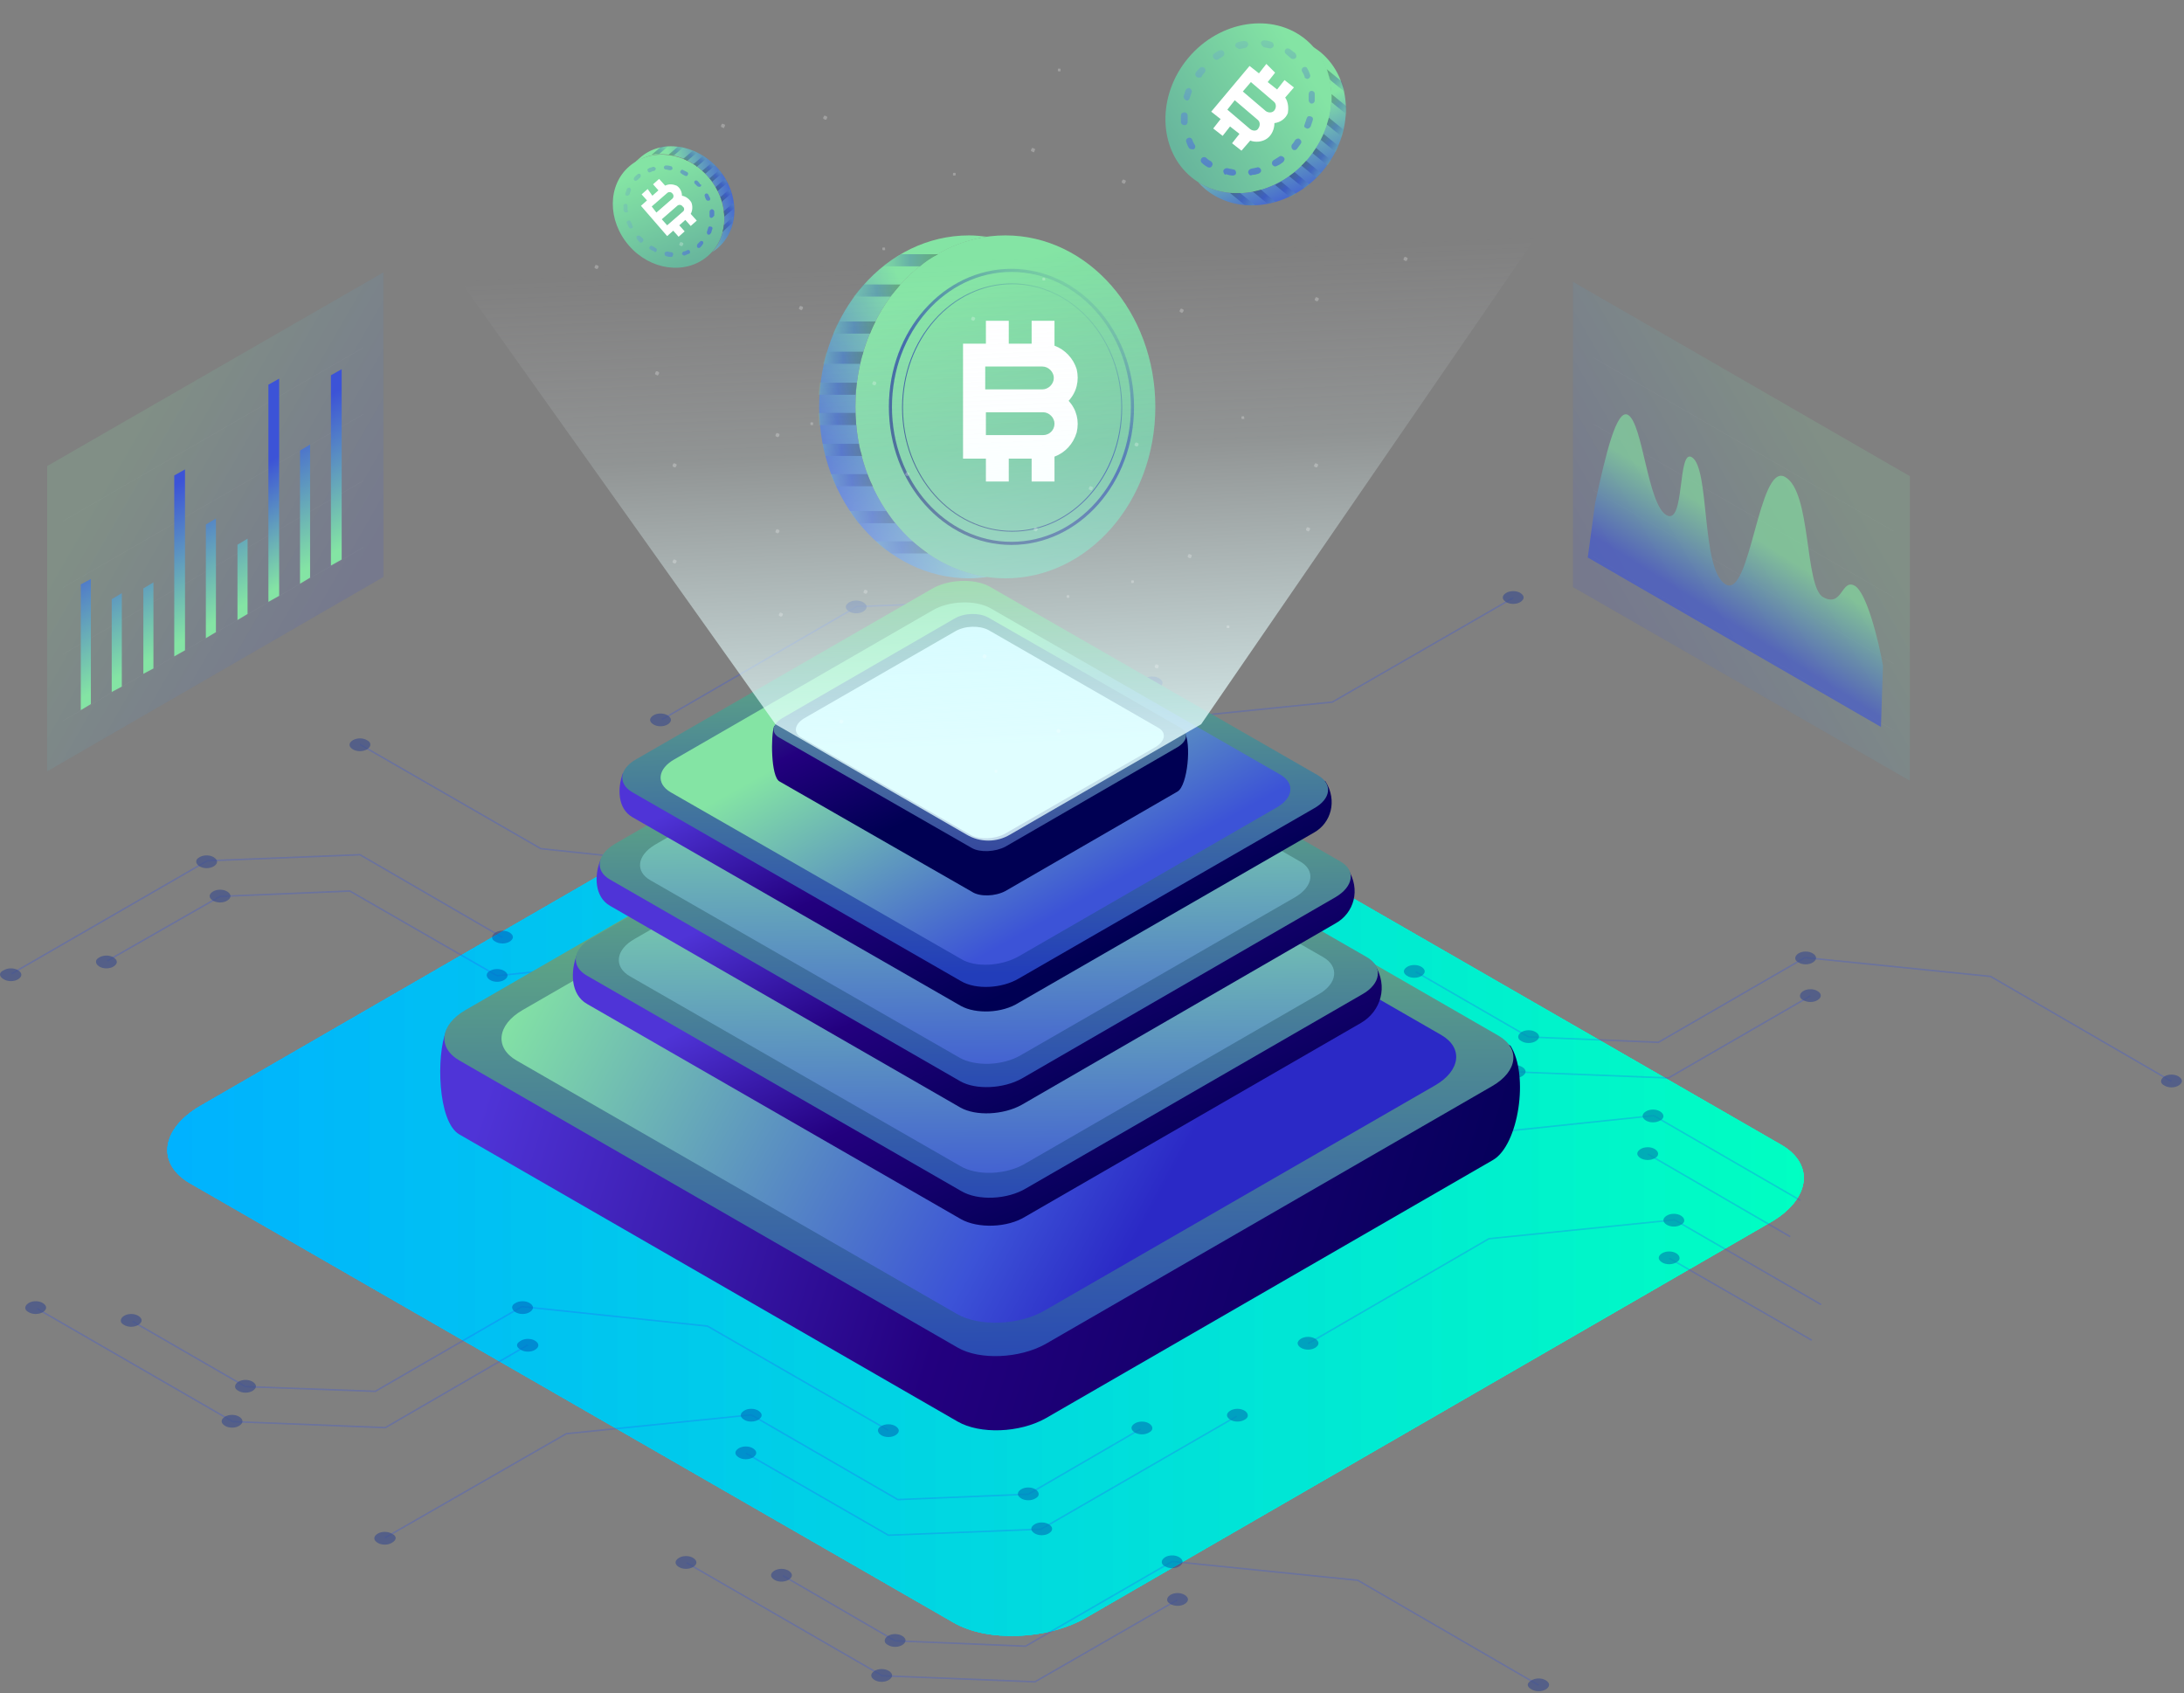 <svg class="bit-about-img" width="761" height="590" viewBox="0 0 761 590" fill="none" xmlns="http://www.w3.org/2000/svg">
<rect x="0" y="0" width="761" height="590" fill="#808080" stroke="none"/>
<path  class="moving-y delay-0" opacity="0.6" d="M332.286 565.412L66.341 412.406C54.391 405.611 56.031 393.426 69.621 385.46L308.152 247.684C321.976 239.717 342.83 239.014 354.78 245.809L620.491 398.816C632.441 405.611 630.801 417.795 617.211 425.762L378.68 563.538C365.09 571.504 344.002 572.207 332.286 565.412Z" fill="url(#paint0_linear)"/>
<path  class="moving-y delay-0" opacity="0.6" d="M332.286 565.412L66.341 412.406C54.391 405.611 56.031 393.426 69.621 385.46L308.152 247.684C321.976 239.717 342.83 239.014 354.78 245.809L620.491 398.816C632.441 405.611 630.801 417.795 617.211 425.762L378.68 563.538C365.09 571.504 344.002 572.207 332.286 565.412Z" fill="url(#paint1_linear)"/>
<path class="moving-y delay-0" opacity="0.6" d="M332.286 565.412L66.341 412.406C54.391 405.611 56.031 393.426 69.621 385.46L308.152 247.684C321.976 239.717 342.83 239.014 354.78 245.809L620.491 398.816C632.441 405.611 630.801 417.795 617.211 425.762L378.68 563.538C365.09 571.504 344.002 572.207 332.286 565.412Z" fill="url(#paint2_linear)"/>
<path  class="moving-y delay-0" opacity="0.6" d="M332.286 565.412L66.341 412.406C54.391 405.611 56.031 393.426 69.621 385.46L308.152 247.684C321.976 239.717 342.83 239.014 354.78 245.809L620.491 398.816C632.441 405.611 630.801 417.795 617.211 425.762L378.68 563.538C365.09 571.504 344.002 572.207 332.286 565.412Z" fill="url(#paint3_linear)"/>
<path class="moving-y delay-0" opacity="0.6" d="M332.286 565.412L66.341 412.406C54.391 405.611 56.031 393.426 69.621 385.46L308.152 247.684C321.976 239.717 342.83 239.014 354.78 245.809L620.491 398.816C632.441 405.611 630.801 417.795 617.211 425.762L378.68 563.538C365.09 571.504 344.002 572.207 332.286 565.412Z" fill="url(#paint4_linear)"/>
<path class="moving-y delay-0" opacity="0.6" d="M332.286 565.412L66.341 412.406C54.391 405.611 56.031 393.426 69.621 385.46L308.152 247.684C321.976 239.717 342.83 239.014 354.78 245.809L620.491 398.816C632.441 405.611 630.801 417.795 617.211 425.762L378.68 563.538C365.09 571.504 344.002 572.207 332.286 565.412Z" fill="url(#paint5_linear)"/>
<path class="moving-y delay-0" opacity="0.6" d="M332.286 565.412L66.341 412.406C54.391 405.611 56.031 393.426 69.621 385.46L308.152 247.684C321.976 239.717 342.83 239.014 354.78 245.809L620.491 398.816C632.441 405.611 630.801 417.795 617.211 425.762L378.68 563.538C365.09 571.504 344.002 572.207 332.286 565.412Z" fill="url(#paint6_linear)"/>
<g opacity="0.7">
<g opacity="0.7">
<g opacity="0.7">
<path opacity="0.7" d="M134.064 535.889L197.329 499.571L261.765 493.01L312.845 522.533L358.302 520.659L397.433 497.93" stroke="#2A49F9" stroke-width="0.535" stroke-miterlimit="10"/>
</g>
<g opacity="0.7">
<path opacity="0.7" d="M259.883 506.366L309.557 534.952L362.746 532.843L430.932 493.479" stroke="#2A49F9" stroke-width="0.535" stroke-miterlimit="10"/>
</g>
<path opacity="0.7" d="M400.475 499.102C399.069 500.039 396.726 500.039 395.32 499.102C393.914 498.164 393.914 496.993 395.32 496.055C396.726 495.118 399.069 495.118 400.475 496.055C401.881 496.993 401.881 498.399 400.475 499.102Z" fill="#002196"/>
<path opacity="0.7" d="M433.744 494.65C432.339 495.587 429.995 495.587 428.59 494.65C427.184 493.713 427.184 492.541 428.59 491.604C429.995 490.667 432.339 490.667 433.744 491.604C435.15 492.541 435.15 493.947 433.744 494.65Z" fill="#002196"/>
<path opacity="0.7" d="M365.561 534.249C364.155 535.187 361.812 535.187 360.406 534.249C359 533.312 359 532.141 360.406 531.203C361.812 530.266 364.155 530.266 365.561 531.203C366.967 532.141 366.967 533.312 365.561 534.249Z" fill="#002196"/>
<path opacity="0.7" d="M360.873 522.065C359.467 523.002 357.124 523.002 355.718 522.065C354.313 521.128 354.313 519.956 355.718 519.019C357.124 518.082 359.467 518.082 360.873 519.019C362.279 519.956 362.279 521.362 360.873 522.065Z" fill="#002196"/>
<path opacity="0.7" d="M264.334 494.65C262.928 495.587 260.585 495.587 259.179 494.65C257.774 493.713 257.774 492.541 259.179 491.604C260.585 490.667 262.928 490.667 264.334 491.604C265.74 492.541 265.74 493.713 264.334 494.65Z" fill="#002196"/>
<path opacity="0.7" d="M262.455 507.771C261.05 508.708 258.706 508.708 257.301 507.771C255.895 506.834 255.895 505.662 257.301 504.725C258.706 503.788 261.05 503.788 262.455 504.725C263.861 505.662 263.861 506.834 262.455 507.771Z" fill="#002196"/>
<path opacity="0.7" d="M136.637 537.529C135.231 538.466 132.888 538.466 131.482 537.529C130.076 536.592 130.076 535.42 131.482 534.483C132.888 533.545 135.231 533.545 136.637 534.483C138.277 535.186 138.277 536.592 136.637 537.529Z" fill="#002196"/>
</g>
<g opacity="0.7">
<g opacity="0.7">
<path opacity="0.7" d="M536.138 587.203L473.107 550.651L408.437 544.09L357.357 573.613L311.9 571.739L272.77 549.01" stroke="#2A49F9" stroke-width="0.535" stroke-miterlimit="10"/>
</g>
<g opacity="0.7">
<path opacity="0.7" d="M410.303 557.446L360.628 586.032L307.439 583.923L239.254 544.559" stroke="#2A49F9" stroke-width="0.535" stroke-miterlimit="10"/>
</g>
<path opacity="0.7" d="M269.722 550.416C271.128 551.354 273.471 551.354 274.877 550.416C276.283 549.479 276.283 548.308 274.877 547.37C273.471 546.433 271.128 546.433 269.722 547.37C268.316 548.308 268.316 549.479 269.722 550.416Z" fill="#002196"/>
<path opacity="0.7" d="M236.449 545.964C237.855 546.902 240.198 546.902 241.604 545.964C243.01 545.027 243.01 543.856 241.604 542.918C240.198 541.981 237.855 541.981 236.449 542.918C235.043 543.856 235.043 545.027 236.449 545.964Z" fill="#002196"/>
<path opacity="0.7" d="M304.634 585.329C306.04 586.266 308.383 586.266 309.789 585.329C311.195 584.392 311.195 583.22 309.789 582.283C308.383 581.346 306.04 581.346 304.634 582.283C303.229 583.22 303.229 584.392 304.634 585.329Z" fill="#002196"/>
<path opacity="0.7" d="M309.32 573.145C310.726 574.082 313.069 574.082 314.475 573.145C315.881 572.208 315.881 571.036 314.475 570.099C313.069 569.162 310.726 569.162 309.32 570.099C307.914 571.036 307.914 572.442 309.32 573.145Z" fill="#002196"/>
<path opacity="0.7" d="M405.859 545.73C407.265 546.667 409.608 546.667 411.014 545.73C412.42 544.793 412.42 543.621 411.014 542.684C409.608 541.747 407.265 541.747 405.859 542.684C404.453 543.621 404.453 545.027 405.859 545.73Z" fill="#002196"/>
<path opacity="0.7" d="M407.732 558.852C409.138 559.789 411.481 559.789 412.887 558.852C414.293 557.914 414.293 556.743 412.887 555.805C411.481 554.868 409.138 554.868 407.732 555.805C406.326 556.743 406.326 558.149 407.732 558.852Z" fill="#002196"/>
<path opacity="0.7" d="M533.558 588.609C534.964 589.547 537.307 589.547 538.713 588.609C540.119 587.672 540.119 586.501 538.713 585.563C537.307 584.626 534.964 584.626 533.558 585.563C531.918 586.501 531.918 587.672 533.558 588.609Z" fill="#002196"/>
</g>
<g opacity="0.7">
<g opacity="0.7">
<path opacity="0.7" d="M309.548 498.399L246.518 462.081L181.847 455.286L130.767 484.809L85.544 483.169L46.18 460.441" stroke="#2A49F9" stroke-width="0.535" stroke-miterlimit="10"/>
</g>
<g opacity="0.7">
<path opacity="0.7" d="M183.953 468.642L134.279 497.462L81.09 495.353L12.904 455.989" stroke="#2A49F9" stroke-width="0.535" stroke-miterlimit="10"/>
</g>
<path opacity="0.7" d="M43.138 461.612C44.544 462.549 46.887 462.549 48.293 461.612C49.699 460.675 49.699 459.503 48.293 458.566C46.887 457.628 44.544 457.628 43.138 458.566C41.733 459.503 41.733 460.909 43.138 461.612Z" fill="#002196"/>
<path opacity="0.7" d="M9.863 457.16C11.269 458.097 13.612 458.097 15.018 457.16C16.424 456.223 16.424 455.051 15.018 454.114C13.612 453.177 11.269 453.177 9.863 454.114C8.457 455.051 8.457 456.457 9.863 457.16Z" fill="#002196"/>
<path opacity="0.7" d="M78.281 496.759C79.687 497.696 82.03 497.696 83.436 496.759C84.842 495.822 84.842 494.65 83.436 493.713C82.03 492.776 79.687 492.776 78.281 493.713C76.875 494.65 76.875 495.822 78.281 496.759Z" fill="#002196"/>
<path opacity="0.7" d="M82.969 484.575C84.374 485.512 86.718 485.512 88.123 484.575C89.529 483.638 89.529 482.466 88.123 481.529C86.718 480.592 84.374 480.592 82.969 481.529C81.563 482.466 81.563 483.872 82.969 484.575Z" fill="#002196"/>
<path opacity="0.7" d="M179.502 457.16C180.908 458.097 183.251 458.097 184.657 457.16C186.062 456.223 186.062 455.051 184.657 454.114C183.251 453.177 180.908 453.177 179.502 454.114C178.096 454.817 178.096 456.223 179.502 457.16Z" fill="#002196"/>
<path opacity="0.7" d="M181.379 470.282C182.784 471.219 185.128 471.219 186.533 470.282C187.939 469.344 187.939 468.173 186.533 467.236C185.128 466.298 182.784 466.298 181.379 467.236C179.738 468.173 179.738 469.344 181.379 470.282Z" fill="#002196"/>
<path opacity="0.7" d="M306.97 500.039C308.376 500.976 310.719 500.976 312.125 500.039C313.531 499.102 313.531 497.93 312.125 496.993C310.719 496.056 308.376 496.056 306.97 496.993C305.565 497.696 305.565 499.102 306.97 500.039Z" fill="#002196"/>
</g>
</g>
<g opacity="0.7">
<g opacity="0.7">
<g opacity="0.7">
<path opacity="0.7" d="M756.638 376.791L693.607 340.239L628.937 333.678L577.857 363.201L532.634 361.327L493.27 338.598" stroke="#2A49F9" stroke-width="0.535" stroke-miterlimit="10"/>
</g>
<g opacity="0.7">
<path opacity="0.7" d="M630.807 347.034L581.366 375.62L528.177 373.511L459.992 334.146" stroke="#2A49F9" stroke-width="0.535" stroke-miterlimit="10"/>
</g>
<path opacity="0.7" d="M490.226 340.004C491.632 340.942 493.975 340.942 495.381 340.004C496.787 339.067 496.787 337.896 495.381 336.958C493.975 336.021 491.632 336.021 490.226 336.958C488.82 337.896 488.82 339.067 490.226 340.004Z" fill="#002196"/>
<path opacity="0.7" d="M456.953 335.552C458.359 336.489 460.702 336.489 462.108 335.552C463.514 334.615 463.514 333.443 462.108 332.506C460.702 331.569 458.359 331.569 456.953 332.506C455.547 333.443 455.547 334.615 456.953 335.552Z" fill="#002196"/>
<path opacity="0.7" d="M525.369 374.917C526.775 375.854 529.118 375.854 530.524 374.917C531.93 373.98 531.93 372.808 530.524 371.871C529.118 370.934 526.775 370.934 525.369 371.871C523.963 372.808 523.963 374.214 525.369 374.917Z" fill="#002196"/>
<path opacity="0.7" d="M530.058 362.733C531.464 363.67 533.807 363.67 535.213 362.733C536.619 361.796 536.619 360.624 535.213 359.687C533.807 358.75 531.464 358.75 530.058 359.687C528.652 360.624 528.652 362.03 530.058 362.733Z" fill="#002196"/>
<path opacity="0.7" d="M626.592 335.318C627.997 336.255 630.34 336.255 631.746 335.318C633.152 334.381 633.152 333.209 631.746 332.272C630.34 331.335 627.997 331.335 626.592 332.272C625.186 333.209 625.186 334.615 626.592 335.318Z" fill="#002196"/>
<path opacity="0.7" d="M628.236 348.439C629.642 349.377 631.985 349.377 633.391 348.439C634.797 347.502 634.797 346.331 633.391 345.393C631.985 344.456 629.642 344.456 628.236 345.393C626.83 346.331 626.83 347.737 628.236 348.439Z" fill="#002196"/>
<path opacity="0.7" d="M754.06 378.197C755.466 379.134 757.809 379.134 759.215 378.197C760.621 377.26 760.621 376.088 759.215 375.151C757.809 374.213 755.466 374.213 754.06 375.151C752.654 376.088 752.654 377.494 754.06 378.197Z" fill="#002196"/>
</g>
<g opacity="0.7">
<g opacity="0.7">
<path opacity="0.7" d="M448.533 431.854L511.563 395.536L576.234 388.741L627.314 418.264" stroke="#2A49F9" stroke-width="0.535" stroke-miterlimit="10"/>
</g>
<g opacity="0.7" class="moving-y delay-0">
<path opacity="0.7" d="M574.117 402.097L623.792 430.917" stroke="#2A49F9" stroke-width="0.535" stroke-miterlimit="10"/>
</g>
<path opacity="0.7" d="M578.561 390.381C577.155 391.318 574.812 391.318 573.406 390.381C572 389.444 572 388.272 573.406 387.335C574.812 386.398 577.155 386.398 578.561 387.335C579.967 388.272 579.967 389.678 578.561 390.381Z" fill="#002196"/>
<path opacity="0.7" d="M576.709 403.502C575.303 404.44 572.96 404.44 571.554 403.502C570.149 402.565 570.149 401.394 571.554 400.456C572.96 399.519 575.303 399.519 576.709 400.456C578.115 401.394 578.115 402.799 576.709 403.502Z" fill="#002196"/>
<path opacity="0.7" d="M451.106 433.26C449.7 434.197 447.357 434.197 445.951 433.26C444.545 432.323 444.545 431.151 445.951 430.214C447.357 429.276 449.7 429.276 451.106 430.214C452.512 431.151 452.512 432.557 451.106 433.26Z" fill="#002196"/>
</g>
<g opacity="0.7">
<g opacity="0.7">
<path opacity="0.7" d="M455.789 468.174L518.819 431.621L583.49 425.06L634.57 454.584" stroke="#2A49F9" stroke-width="0.535" stroke-miterlimit="10"/>
</g>
<g opacity="0.7">
<path opacity="0.7" d="M581.615 438.416L631.29 467.002" stroke="#2A49F9" stroke-width="0.535" stroke-miterlimit="10"/>
</g>
<path opacity="0.7" d="M585.817 426.7C584.411 427.637 582.068 427.637 580.662 426.7C579.256 425.763 579.256 424.591 580.662 423.654C582.068 422.717 584.411 422.717 585.817 423.654C587.223 424.591 587.223 425.997 585.817 426.7Z" fill="#002196"/>
<path opacity="0.7" d="M584.18 439.822C582.774 440.759 580.431 440.759 579.025 439.822C577.619 438.885 577.619 437.713 579.025 436.776C580.431 435.838 582.774 435.838 584.18 436.776C585.586 437.713 585.586 439.119 584.18 439.822Z" fill="#002196"/>
<path opacity="0.7" d="M458.362 469.579C456.956 470.516 454.613 470.516 453.207 469.579C451.801 468.642 451.801 467.47 453.207 466.533C454.613 465.596 456.956 465.596 458.362 466.533C459.768 467.47 459.768 468.642 458.362 469.579Z" fill="#002196"/>
</g>
</g>
<g opacity="0.7">
<g opacity="0.7">
<g opacity="0.7">
<path opacity="0.7" d="M125.416 259.4L188.446 295.718L252.882 302.514L304.197 272.99L349.419 274.63L388.784 297.359" stroke="#2A49F9" stroke-width="0.535" stroke-miterlimit="10"/>
</g>
<g opacity="0.7">
<path opacity="0.7" d="M251.012 289.157L300.686 260.337L353.875 262.446L422.06 301.81" stroke="#2A49F9" stroke-width="0.535" stroke-miterlimit="10"/>
</g>
<path opacity="0.7" d="M391.596 296.187C390.19 295.25 387.847 295.25 386.441 296.187C385.035 297.124 385.035 298.296 386.441 299.233C387.847 300.17 390.19 300.17 391.596 299.233C393.002 298.296 393.002 296.89 391.596 296.187Z" fill="#002196"/>
<path opacity="0.7" d="M424.869 300.638C423.464 299.701 421.12 299.701 419.715 300.638C418.309 301.576 418.309 302.747 419.715 303.685C421.12 304.622 423.464 304.622 424.869 303.685C426.51 302.747 426.51 301.341 424.869 300.638Z" fill="#002196"/>
<path opacity="0.7" d="M356.692 261.274C355.286 260.337 352.943 260.337 351.537 261.274C350.131 262.211 350.131 263.383 351.537 264.32C352.943 265.258 355.286 265.258 356.692 264.32C358.098 263.383 358.098 261.977 356.692 261.274Z" fill="#002196"/>
<path opacity="0.7" d="M351.998 273.223C350.592 272.286 348.249 272.286 346.843 273.223C345.438 274.161 345.438 275.332 346.843 276.27C348.249 277.207 350.592 277.207 351.998 276.27C353.404 275.332 353.404 274.161 351.998 273.223Z" fill="#002196"/>
<path opacity="0.7" d="M255.455 300.638C254.05 299.701 251.706 299.701 250.301 300.638C248.895 301.576 248.895 302.747 250.301 303.685C251.706 304.622 254.05 304.622 255.455 303.685C256.861 302.982 256.861 301.576 255.455 300.638Z" fill="#002196"/>
<path opacity="0.7" d="M253.598 287.517C252.192 286.58 249.849 286.58 248.443 287.517C247.037 288.455 247.037 289.626 248.443 290.563C249.849 291.501 252.192 291.501 253.598 290.563C255.004 289.861 255.004 288.455 253.598 287.517Z" fill="#002196"/>
<path opacity="0.7" d="M127.996 257.994C126.591 257.057 124.247 257.057 122.842 257.994C121.436 258.931 121.436 260.103 122.842 261.04C124.247 261.977 126.591 261.977 127.996 261.04C129.402 260.103 129.402 258.697 127.996 257.994Z" fill="#002196"/>
</g>
<g opacity="0.7">
<g opacity="0.7">
<path opacity="0.7" d="M527.265 208.319L464.234 244.638L399.564 251.199L348.484 221.675L303.027 223.55L263.896 246.278" stroke="#2A49F9" stroke-width="0.535" stroke-miterlimit="10"/>
</g>
<g opacity="0.7">
<path opacity="0.7" d="M401.433 237.843L351.759 209.257L298.57 211.366L230.619 250.73" stroke="#2A49F9" stroke-width="0.535" stroke-miterlimit="10"/>
</g>
<path opacity="0.7" d="M260.853 245.107C262.259 244.169 264.602 244.169 266.008 245.107C267.414 246.044 267.414 247.216 266.008 248.153C264.602 249.09 262.259 249.09 260.853 248.153C259.447 247.216 259.447 245.81 260.853 245.107Z" fill="#002196"/>
<path opacity="0.7" d="M227.58 249.325C228.986 248.388 231.329 248.388 232.735 249.325C234.141 250.262 234.141 251.434 232.735 252.371C231.329 253.308 228.986 253.308 227.58 252.371C226.174 251.434 226.174 250.262 227.58 249.325Z" fill="#002196"/>
<path opacity="0.7" d="M295.765 209.96C297.171 209.023 299.514 209.023 300.92 209.96C302.326 210.897 302.326 212.069 300.92 213.006C299.514 213.943 297.171 213.943 295.765 213.006C294.359 212.069 294.359 210.897 295.765 209.96Z" fill="#002196"/>
<path opacity="0.7" d="M300.451 222.144C301.857 221.207 304.2 221.207 305.606 222.144C307.012 223.082 307.012 224.253 305.606 225.19C304.2 226.128 301.857 226.128 300.451 225.19C299.045 224.253 299.045 222.847 300.451 222.144Z" fill="#002196"/>
<path opacity="0.7" d="M397.218 249.558C398.624 248.621 400.967 248.621 402.373 249.558C403.779 250.496 403.779 251.667 402.373 252.604C400.967 253.542 398.624 253.542 397.218 252.604C395.813 251.667 395.813 250.496 397.218 249.558Z" fill="#002196"/>
<path opacity="0.7" d="M398.863 236.437C400.269 235.5 402.612 235.5 404.018 236.437C405.424 237.375 405.424 238.546 404.018 239.483C402.612 240.421 400.269 240.421 398.863 239.483C397.457 238.546 397.457 237.375 398.863 236.437Z" fill="#002196"/>
<path opacity="0.7" d="M524.687 206.68C526.093 205.742 528.436 205.742 529.842 206.68C531.248 207.617 531.248 208.788 529.842 209.726C528.436 210.663 526.093 210.663 524.687 209.726C523.281 208.788 523.281 207.617 524.687 206.68Z" fill="#002196"/>
</g>
<g opacity="0.7">
<g opacity="0.7">
<path opacity="0.7" d="M300.683 296.89L237.652 333.208L173.216 340.003L121.902 310.48L76.679 312.354L37.315 334.848" stroke="#2A49F9" stroke-width="0.535" stroke-miterlimit="10"/>
</g>
<g opacity="0.7">
<path opacity="0.7" d="M175.098 326.648L125.423 297.827L72.234 299.936L4.049 339.301" stroke="#2A49F9" stroke-width="0.535" stroke-miterlimit="10"/>
</g>
<path opacity="0.7" d="M34.5 333.677C35.906 332.739 38.249 332.739 39.655 333.677C41.06 334.614 41.06 335.785 39.655 336.723C38.249 337.66 35.906 337.66 34.5 336.723C33.094 335.785 33.094 334.38 34.5 333.677Z" fill="#002196"/>
<path opacity="0.7" d="M1.23 338.129C2.636 337.192 4.979 337.192 6.385 338.129C7.791 339.066 7.791 340.238 6.385 341.175C4.979 342.113 2.636 342.113 1.23 341.175C-0.41 340.238 -0.41 338.832 1.23 338.129Z" fill="#002196"/>
<path opacity="0.7" d="M69.418 298.764C70.824 297.827 73.167 297.827 74.573 298.764C75.978 299.702 75.978 300.873 74.573 301.811C73.167 302.748 70.824 302.748 69.418 301.811C68.012 300.873 68.012 299.467 69.418 298.764Z" fill="#002196"/>
<path opacity="0.7" d="M74.105 310.714C75.511 309.777 77.854 309.777 79.26 310.714C80.666 311.651 80.666 312.823 79.26 313.76C77.854 314.698 75.511 314.698 74.105 313.76C72.699 312.823 72.699 311.651 74.105 310.714Z" fill="#002196"/>
<path opacity="0.7" d="M170.638 338.363C172.044 337.425 174.387 337.425 175.793 338.363C177.199 339.3 177.199 340.471 175.793 341.409C174.387 342.346 172.044 342.346 170.638 341.409C169.233 340.471 169.233 339.066 170.638 338.363Z" fill="#002196"/>
<path opacity="0.7" d="M172.513 325.007C173.919 324.07 176.262 324.07 177.668 325.007C179.074 325.944 179.074 327.116 177.668 328.053C176.262 328.99 173.919 328.99 172.513 328.053C171.108 327.35 171.108 325.944 172.513 325.007Z" fill="#002196"/>
<path opacity="0.7" d="M298.099 295.484C299.505 294.546 301.848 294.546 303.254 295.484C304.66 296.421 304.66 297.593 303.254 298.53C301.848 299.467 299.505 299.467 298.099 298.53C296.693 297.593 296.693 296.187 298.099 295.484Z" fill="#002196"/>
</g>
</g>
<path class="moving-y delay-5" d="M350.316 201.524C321.496 201.524 298.064 174.812 298.064 141.774C298.064 108.736 321.496 82.024 350.316 82.024C379.137 82.024 402.568 108.736 402.568 141.774C402.568 174.812 379.137 201.524 350.316 201.524Z" fill="url(#paint7_linear)"/>
<path class="moving-y delay-5" d="M298.075 141.774C298.075 111.314 317.991 86.242 344 82.493C341.891 82.259 339.783 82.024 337.674 82.024C308.853 82.024 285.422 108.736 285.422 141.774C285.422 174.812 308.853 201.524 337.674 201.524C339.783 201.524 341.891 201.29 344 201.056C317.991 197.307 298.075 172.235 298.075 141.774Z" fill="url(#paint8_linear)"/>
<g opacity="0.5">
<path class="moving-y delay-5" opacity="0.5" d="M298.069 143.883H285.182C285.182 145.289 285.416 146.695 285.416 148.1H298.303C298.303 146.695 298.069 145.289 298.069 143.883Z" fill="url(#paint9_linear)"/>
<path class="moving-y delay-5" opacity="0.5" d="M298.538 133.339H285.65C285.416 134.745 285.416 136.151 285.182 137.557H298.069C298.303 136.151 298.303 134.745 298.538 133.339Z" fill="url(#paint10_linear)"/>
<path class="moving-y delay-5" opacity="0.5" d="M299.245 154.661H286.592C286.826 156.067 287.295 157.473 287.529 158.879H300.416C299.948 157.473 299.479 156.067 299.245 154.661Z" fill="url(#paint11_linear)"/>
<path class="moving-y delay-5" opacity="0.5" d="M302.29 165.205H289.402C289.871 166.611 290.574 168.017 291.277 169.423H304.164C303.461 168.017 302.758 166.611 302.29 165.205Z" fill="url(#paint12_linear)"/>
<path class="moving-y delay-5" opacity="0.5" d="M300.877 122.561H287.99C287.521 123.966 287.287 125.372 286.818 126.778H299.706C299.94 125.372 300.409 123.966 300.877 122.561Z" fill="url(#paint13_linear)"/>
<path class="moving-y delay-5" opacity="0.5" d="M305.098 112.016H292.21C291.507 113.422 290.805 114.828 290.336 116.234H303.223C303.692 114.828 304.395 113.422 305.098 112.016Z" fill="url(#paint14_linear)"/>
<path class="moving-y delay-5" opacity="0.5" d="M313.765 99.129H300.878C299.706 100.535 298.535 101.941 297.363 103.347H310.251C311.422 101.941 312.594 100.535 313.765 99.129Z" fill="url(#paint15_linear)"/>
<path class="moving-y delay-5" opacity="0.5" d="M326.888 88.585H314C311.891 89.757 309.783 91.162 307.674 92.803H320.561C322.436 91.162 324.544 89.757 326.888 88.585Z" fill="url(#paint16_linear)"/>
<path class="moving-y delay-5" opacity="0.5" d="M308.848 178.093H295.961C296.898 179.499 298.07 180.905 299.007 182.31H311.894C310.723 180.905 309.785 179.499 308.848 178.093Z" fill="url(#paint17_linear)"/>
<path class="moving-y delay-5" opacity="0.5" d="M305.105 188.637C306.746 190.277 308.62 191.683 310.495 192.855H323.382C321.507 191.449 319.633 190.043 317.993 188.637H305.105Z" fill="url(#paint18_linear)"/>
</g>
<path class="moving-y delay-5" opacity="0.6" d="M352.432 189.34C375.726 189.34 394.609 168.044 394.609 141.774C394.609 115.504 375.726 94.209 352.432 94.209C329.139 94.209 310.256 115.504 310.256 141.774C310.256 168.044 329.139 189.34 352.432 189.34Z" stroke="url(#paint19_linear)" stroke-width="1.082" stroke-miterlimit="10"/>
<path class="moving-y delay-5" opacity="0.6" d="M352.668 185.122C373.761 185.122 390.861 165.82 390.861 142.009C390.861 118.198 373.761 98.895 352.668 98.895C331.574 98.895 314.475 118.198 314.475 142.009C314.475 165.82 331.574 185.122 352.668 185.122Z" stroke="url(#paint20_linear)" stroke-width="0.315" stroke-miterlimit="10"/>
<path class="moving-y delay-5" d="M367.431 120.452V111.782H359.464V119.749H351.498V111.782H343.531V119.749H335.564V159.816H343.531V167.783H351.498V159.816H359.464V167.783H367.431V159.114C371.18 157.708 373.992 154.662 375.163 150.678C376.101 146.695 375.163 142.712 372.352 139.666C375.163 136.619 376.101 132.636 375.163 128.653C373.992 124.904 371.18 121.858 367.431 120.452ZM343.297 127.716H363.213C365.322 127.716 367.197 129.59 367.197 131.699C367.197 133.808 365.322 135.682 363.213 135.682H343.297V127.716ZM363.448 151.615H343.531V143.649H363.448C365.557 143.649 367.431 145.523 367.431 147.632C367.431 149.975 365.557 151.615 363.448 151.615Z" fill="white"/>
<path class="moving-y delay-7" d="M246.535 89.288C238.802 95.849 226.618 94.208 219.12 85.539C211.622 76.869 211.622 64.451 219.354 57.89C227.087 51.329 239.271 52.969 246.769 61.639C254.267 70.308 254.267 82.727 246.535 89.288Z" fill="url(#paint21_linear)"/>
<path class="moving-y delay-7" d="M246.778 61.639C253.808 69.605 254.276 80.852 248.184 87.882C248.887 87.413 249.356 86.945 250.059 86.476C257.791 79.915 257.791 67.497 250.293 58.827C242.795 50.157 230.377 48.283 222.878 55.078C222.41 55.547 221.707 56.015 221.238 56.718C228.736 51.329 239.749 53.438 246.778 61.639Z" fill="url(#paint22_linear)"/>
<g opacity="0.5">
<path class="moving-y delay-7" opacity="0.5" d="M247.25 62.108C247.484 62.576 247.953 62.811 248.187 63.279L251.468 60.468C251.233 59.999 250.765 59.764 250.53 59.296L247.25 62.108Z" fill="url(#paint23_linear)"/>
<path class="moving-y delay-7" opacity="0.5" d="M244.668 59.531C245.137 59.765 245.371 60.233 245.84 60.468L249.12 57.656C248.651 57.187 248.417 56.953 247.948 56.719L244.668 59.531Z" fill="url(#paint24_linear)"/>
<path class="moving-y delay-7" opacity="0.5" d="M249.354 65.154C249.588 65.622 249.822 66.091 250.056 66.559L253.337 63.748C253.103 63.279 252.868 62.81 252.634 62.342L249.354 65.154Z" fill="url(#paint25_linear)"/>
<path class="moving-y delay-7" opacity="0.5" d="M250.996 68.669C251.23 69.137 251.465 69.606 251.465 70.309L254.745 67.497C254.511 67.028 254.511 66.56 254.276 65.857L250.996 68.669Z" fill="url(#paint26_linear)"/>
<path class="moving-y delay-7" opacity="0.5" d="M241.617 57.187C242.086 57.421 242.554 57.655 242.789 58.124L246.069 55.312C245.6 55.078 245.132 54.609 244.898 54.375L241.617 57.187Z" fill="url(#paint27_linear)"/>
<path class="moving-y delay-7" opacity="0.5" d="M238.105 55.313C238.574 55.547 239.043 55.781 239.511 56.016L242.792 53.204C242.323 52.97 241.854 52.735 241.386 52.501L238.105 55.313Z" fill="url(#paint28_linear)"/>
<path class="moving-y delay-8" opacity="0.5" d="M232.951 53.907C233.654 53.907 234.123 54.141 234.826 54.141L238.106 51.329C237.403 51.095 236.935 51.095 236.232 51.095L232.951 53.907Z" fill="url(#paint29_linear)"/>
<path class="moving-y delay-7" opacity="0.5" d="M227.096 53.906C228.033 53.672 228.736 53.672 229.673 53.672L232.954 50.86C232.016 50.86 231.079 51.095 230.376 51.095L227.096 53.906Z" fill="url(#paint30_linear)"/>
<path class="moving-y delay-7" opacity="0.5" d="M252.166 73.589C252.166 74.292 252.4 74.76 252.4 75.463L255.681 72.651C255.681 71.948 255.681 71.48 255.446 70.777L252.166 73.589Z" fill="url(#paint31_linear)"/>
<path class="moving-y delay-7" opacity="0.5" d="M252.168 78.51C252.168 79.212 251.934 80.15 251.699 80.853L254.98 77.806C255.214 77.104 255.214 76.166 255.448 75.463L252.168 78.51Z" fill="url(#paint32_linear)"/>
</g>
<path class="moving-y delay-7" d="M243.956 86.242C243.722 86.476 243.253 86.476 243.019 86.242C242.784 86.008 242.784 85.539 243.019 85.07C243.253 84.836 243.722 84.368 243.956 84.133C244.19 83.899 244.659 83.899 244.893 84.133C245.127 84.368 245.127 84.836 244.893 85.07C244.659 85.539 244.424 85.773 243.956 86.242ZM240.207 88.351C239.973 88.585 239.973 88.585 240.207 88.351C239.504 88.585 239.035 88.819 238.567 89.054C238.098 89.054 237.864 88.819 237.629 88.585C237.629 88.117 237.864 87.882 238.098 87.648C238.567 87.648 239.035 87.413 239.504 87.179C239.973 86.945 240.207 87.179 240.441 87.648C240.441 87.882 240.441 88.351 240.207 88.351ZM247.471 81.556C247.236 81.79 247.002 81.79 246.768 81.79C246.299 81.556 246.299 81.087 246.299 80.853C246.533 80.384 246.533 79.915 246.768 79.447C246.768 78.978 247.236 78.744 247.705 78.978C248.173 78.978 248.408 79.447 248.173 79.915C247.939 80.384 247.939 80.853 247.705 81.321C247.471 81.321 247.471 81.321 247.471 81.556ZM234.349 89.288C234.115 89.522 234.115 89.522 233.88 89.522C233.412 89.522 232.943 89.522 232.24 89.288C231.772 89.288 231.537 88.819 231.537 88.351C231.537 87.882 232.006 87.648 232.475 87.648C232.943 87.648 233.412 87.882 233.88 87.882C234.349 87.882 234.583 88.351 234.583 88.585C234.583 88.819 234.349 89.054 234.349 89.288ZM248.408 75.698C248.173 75.698 248.173 75.932 247.939 75.932C247.471 75.932 247.236 75.698 247.236 75.229C247.236 74.761 247.236 74.292 247.236 73.823C247.236 73.355 247.471 73.12 247.939 72.886C248.408 72.886 248.642 73.12 248.876 73.589C248.876 74.058 248.876 74.526 248.876 75.229C248.642 75.229 248.642 75.464 248.408 75.698ZM228.725 87.648C228.491 87.882 228.257 87.882 228.023 87.648C227.554 87.413 227.085 87.179 226.617 86.945C226.148 86.711 226.148 86.242 226.382 86.008C226.617 85.539 227.085 85.539 227.32 85.773C227.788 86.008 228.257 86.242 228.491 86.476C228.96 86.711 228.96 87.179 228.725 87.413C228.725 87.648 228.725 87.648 228.725 87.648ZM247.236 69.84C247.236 70.074 247.002 70.074 247.236 69.84C246.533 70.074 246.299 69.84 246.065 69.606C245.83 69.137 245.596 68.668 245.596 68.434C245.362 67.966 245.596 67.731 245.83 67.497C246.299 67.263 246.533 67.497 246.768 67.731C247.002 68.2 247.236 68.668 247.471 69.137C247.471 69.371 247.471 69.606 247.236 69.84ZM223.805 84.368C223.571 84.602 223.102 84.602 222.868 84.368C222.633 84.133 222.165 83.665 221.93 83.196C221.696 82.962 221.696 82.493 221.93 82.259C222.165 82.024 222.633 82.024 223.102 82.259C223.336 82.493 223.805 82.962 224.039 83.196C224.274 83.43 224.274 83.899 223.805 84.368C223.805 84.133 223.805 84.368 223.805 84.368ZM244.19 64.919C243.956 65.154 243.487 65.154 243.019 64.919C242.784 64.685 242.316 64.216 242.081 63.982C241.847 63.748 241.847 63.279 242.081 63.045C242.316 62.811 242.784 62.811 243.019 63.045C243.487 63.514 243.722 63.748 243.956 64.216C244.424 64.216 244.424 64.685 244.19 64.919ZM220.29 79.447C220.29 79.447 220.29 79.681 220.29 79.447C219.822 79.681 219.353 79.681 219.119 79.213C218.884 78.744 218.65 78.275 218.416 77.807C218.181 77.338 218.416 77.104 218.884 76.87C219.353 76.635 219.587 76.87 219.822 77.338C220.056 77.807 220.29 78.275 220.29 78.744C220.759 78.978 220.525 79.213 220.29 79.447ZM239.504 61.17C239.27 61.405 239.035 61.405 238.567 61.17C238.098 60.936 237.629 60.702 237.395 60.468C236.926 60.233 236.926 59.765 237.161 59.53C237.395 59.062 237.864 59.062 238.098 59.296C238.567 59.53 239.035 59.765 239.504 59.999C239.738 60.233 239.973 60.468 239.504 61.17C239.738 60.936 239.738 61.17 239.504 61.17ZM218.65 73.823C218.65 73.823 218.416 74.058 218.181 74.058C217.713 74.058 217.478 73.823 217.244 73.355C217.244 72.886 217.244 72.418 217.244 71.715C217.244 71.246 217.478 71.012 217.947 71.012C218.416 71.012 218.65 71.246 218.65 71.715C218.65 72.183 218.65 72.652 218.65 73.12C218.884 73.589 218.884 73.823 218.65 73.823ZM234.115 59.062C233.88 59.296 233.646 59.296 233.412 59.296C232.943 59.296 232.474 59.062 232.006 59.062C231.537 59.062 231.303 58.593 231.303 58.359C231.303 57.89 231.772 57.656 232.006 57.656C232.474 57.656 232.943 57.656 233.646 57.89C234.115 57.89 234.349 58.359 234.349 58.827L234.115 59.062ZM219.119 67.966C218.884 68.2 218.65 68.2 218.416 68.2C217.947 68.2 217.713 67.731 217.947 67.263C218.181 66.794 218.181 66.325 218.416 65.857C218.65 65.388 219.119 65.388 219.353 65.388C219.822 65.622 219.822 66.091 219.822 66.325C219.587 66.794 219.587 67.263 219.353 67.731L219.119 67.966ZM228.257 59.296L228.023 59.53C227.554 59.53 227.085 59.765 226.617 59.999C226.148 60.233 225.914 59.999 225.679 59.53C225.445 59.062 225.679 58.827 226.148 58.593C226.617 58.359 227.085 58.359 227.554 58.124C228.023 58.124 228.257 58.359 228.491 58.593C228.491 58.827 228.491 59.062 228.257 59.296ZM221.93 62.811C221.696 63.045 221.227 63.045 220.993 62.811C220.759 62.576 220.759 62.108 220.993 61.873C221.227 61.405 221.696 61.17 222.165 60.702C222.399 60.468 222.868 60.468 223.102 60.702C223.336 60.936 223.336 61.405 223.102 61.873C222.633 62.108 222.399 62.576 221.93 62.811Z" fill="url(#paint33_linear)"/>
<path class="moving-y delay-7" d="M231.767 64.685L229.658 62.342L227.55 64.216L229.424 66.325L227.315 68.2L225.675 65.856L223.566 67.731L225.441 69.84L223.332 71.714L232.47 82.258L234.579 80.384L236.454 82.493L238.562 80.618L236.688 78.509L238.797 76.635L240.671 78.744L242.78 76.869L240.671 74.526C241.374 73.355 241.374 71.714 240.906 70.543C240.203 69.371 239.031 68.434 237.625 68.2C237.625 66.794 236.922 65.388 235.751 64.685C234.579 64.216 233.173 63.982 231.767 64.685ZM227.081 71.949L232.47 67.262C232.939 66.794 233.876 66.794 234.345 67.497C234.813 67.965 234.813 68.903 234.11 69.371L228.721 74.058L227.081 71.949ZM237.859 73.823L232.47 78.509L230.596 76.401L235.985 71.714C236.454 71.246 237.391 71.246 237.859 71.949C238.562 72.417 238.562 73.355 237.859 73.823Z" fill="white"/>
<path class="moving-y delay-8" d="M414.998 61.639C403.517 52.032 403.048 33.287 414.061 20.165C425.074 7.044 443.584 4.232 455.066 13.839C466.547 23.446 467.016 42.191 456.003 55.312C444.756 68.434 426.479 71.246 414.998 61.639Z" fill="url(#paint34_linear)"/>
<path class="moving-y delay-8" d="M455.763 55.312C445.454 67.497 429.052 70.777 417.57 63.513C418.273 64.451 419.211 65.154 419.913 65.856C431.395 75.463 449.906 72.652 460.918 59.53C471.931 46.408 471.697 27.663 459.981 18.057C459.044 17.354 458.107 16.651 457.169 16.182C466.542 26.258 466.073 42.894 455.763 55.312Z" fill="url(#paint35_linear)"/>
<g opacity="0.5">
<path class="moving-y delay-8" opacity="0.5" d="M455.084 56.015C454.615 56.484 454.146 57.187 453.443 57.655L458.598 61.873C459.067 61.404 459.536 60.701 460.238 60.233L455.084 56.015Z" fill="url(#paint36_linear)"/>
<path class="moving-y delay-8" opacity="0.5" d="M458.595 51.563C458.127 52.266 457.658 52.735 457.424 53.438L462.579 57.655C463.047 56.952 463.516 56.484 463.75 55.781L458.595 51.563Z" fill="url(#paint37_linear)"/>
<path class="moving-y delay-8" opacity="0.5" d="M451.093 59.998C450.39 60.467 449.922 60.935 449.219 61.404L454.374 65.622C455.077 65.153 455.545 64.684 456.248 64.216L451.093 59.998Z" fill="url(#paint38_linear)"/>
<path class="moving-y delay-8" opacity="0.5" d="M446.408 63.279C445.705 63.747 445.002 63.982 444.299 64.45L449.454 68.668C450.157 68.434 450.86 67.965 451.563 67.496L446.408 63.279Z" fill="url(#paint39_linear)"/>
<path class="moving-y delay-8" opacity="0.5" d="M461.179 46.643C460.945 47.346 460.477 48.048 460.242 48.751L465.397 52.969C465.866 52.266 466.1 51.563 466.334 50.86L461.179 46.643Z" fill="url(#paint40_linear)"/>
<path class="moving-y delay-8" opacity="0.5" d="M463.041 41.019C462.807 41.722 462.572 42.659 462.338 43.362L467.493 47.58C467.727 46.877 467.961 45.94 468.196 45.237L463.041 41.019Z" fill="url(#paint41_linear)"/>
<path class="moving-y delay-8" opacity="0.5" d="M463.992 32.818C463.992 33.756 463.992 34.693 463.992 35.63L469.147 39.848C469.147 38.91 469.147 37.973 469.147 37.036L463.992 32.818Z" fill="url(#paint42_linear)"/>
<path class="moving-y delay-8" opacity="0.5" d="M462.338 24.148C462.807 25.32 463.041 26.726 463.509 27.898L468.664 32.115C468.43 30.709 467.961 29.538 467.493 28.366L462.338 24.148Z" fill="url(#paint43_linear)"/>
<path class="moving-y delay-8" opacity="0.5" d="M439.38 66.09C438.443 66.325 437.506 66.559 436.568 66.793L441.723 71.011C442.66 70.777 443.598 70.542 444.301 70.308L439.38 66.09Z" fill="url(#paint44_linear)"/>
<path class="moving-y delay-8" opacity="0.5" d="M432.116 67.262C430.945 67.262 429.773 67.262 428.602 67.262L433.756 71.48C434.928 71.48 436.1 71.714 437.271 71.48L432.116 67.262Z" fill="url(#paint45_linear)"/>
</g>
<path class="moving-y delay-8" d="M418.744 56.718C418.276 56.25 418.276 55.547 418.744 55.078C419.213 54.609 419.916 54.609 420.384 55.078C420.853 55.547 421.556 56.015 422.025 56.25C422.493 56.718 422.727 57.187 422.259 57.89C422.025 58.358 421.322 58.593 420.619 58.124C420.15 57.89 419.447 57.421 418.744 56.718ZM414.527 51.798L414.292 51.563C413.824 50.86 413.589 50.157 413.355 49.455C413.121 48.986 413.355 48.283 414.058 48.049C414.527 47.814 415.229 48.049 415.464 48.752C415.698 49.455 415.932 49.923 416.401 50.626C416.635 51.095 416.401 51.798 415.932 52.032C415.464 52.032 414.995 52.032 414.527 51.798ZM426.711 60.702C426.477 60.467 426.242 59.999 426.242 59.53C426.477 58.827 426.945 58.593 427.648 58.593C428.351 58.827 429.054 58.827 429.757 59.061C430.46 59.061 430.694 59.764 430.694 60.233C430.694 60.936 429.991 61.17 429.523 61.17C428.82 61.17 427.882 60.936 427.179 60.702C426.945 60.936 426.711 60.936 426.711 60.702ZM411.949 43.362C411.715 43.128 411.48 42.894 411.48 42.66C411.48 41.956 411.48 41.019 411.48 40.316C411.48 39.613 411.949 39.145 412.652 39.145C413.355 39.145 413.824 39.613 413.824 40.316C413.824 41.019 413.824 41.722 413.824 42.425C413.824 43.128 413.355 43.597 412.886 43.597C412.652 43.597 412.183 43.597 411.949 43.362ZM435.38 60.936C435.146 60.702 435.146 60.467 434.912 60.233C434.912 59.53 435.146 59.061 435.849 58.827C436.552 58.593 437.255 58.593 437.958 58.358C438.661 58.124 439.129 58.593 439.364 59.061C439.598 59.764 439.129 60.233 438.661 60.467C437.958 60.702 437.255 60.936 436.318 60.936C436.083 61.17 435.615 61.17 435.38 60.936ZM412.886 34.693C412.652 34.459 412.418 33.99 412.418 33.521C412.652 32.818 412.886 32.115 413.121 31.412C413.355 30.944 414.058 30.475 414.527 30.709C414.995 30.944 415.464 31.647 415.229 32.115C414.995 32.818 414.761 33.521 414.527 34.224C414.292 34.927 413.824 35.161 413.121 34.927C413.355 34.693 413.121 34.693 412.886 34.693ZM443.581 57.656L443.347 57.421C443.113 56.953 443.113 56.25 443.816 55.781C444.519 55.312 444.987 55.078 445.69 54.609C446.159 54.141 446.862 54.375 447.33 54.844C447.799 55.312 447.565 56.015 447.096 56.484C446.393 56.953 445.925 57.421 445.222 57.656C444.519 58.124 444.05 58.124 443.581 57.656ZM416.87 26.726C416.401 26.258 416.401 25.789 416.635 25.32C417.104 24.617 417.573 24.149 418.041 23.68C418.51 23.212 419.213 23.212 419.681 23.68C420.15 24.149 420.15 24.852 419.681 25.32C419.213 25.789 418.744 26.492 418.51 26.96C418.041 26.96 417.338 27.195 416.87 26.726ZM450.376 52.032C449.908 51.563 449.908 50.86 450.142 50.392C450.611 49.923 451.079 49.22 451.314 48.752C451.782 48.283 452.485 48.049 452.954 48.517C453.423 48.986 453.657 49.455 453.188 50.157C452.72 50.86 452.251 51.329 451.782 52.032C451.548 52.266 450.845 52.501 450.376 52.032ZM422.962 20.4C422.493 19.697 422.493 18.994 422.962 18.759C423.665 18.291 424.133 17.822 424.836 17.588C425.305 17.354 426.008 17.354 426.477 18.057C426.711 18.525 426.711 19.228 426.008 19.697C425.305 20.165 424.836 20.4 424.133 20.868C424.133 20.868 423.43 20.868 422.962 20.4ZM454.828 44.534C454.36 44.3 454.36 43.831 454.594 43.362C454.828 42.66 455.063 41.956 455.297 41.254C455.531 40.551 456 40.316 456.703 40.551C457.406 40.785 457.64 41.254 457.406 41.956C457.172 42.66 456.937 43.362 456.703 44.065C456.469 44.534 455.766 45.003 455.297 44.768C455.063 44.534 454.828 44.534 454.828 44.534ZM430.928 16.651C430.694 16.416 430.694 16.416 430.46 16.182C430.226 15.479 430.694 15.011 431.163 14.776C431.866 14.542 432.569 14.308 433.506 14.308C434.209 14.308 434.677 14.542 434.912 15.245C434.912 15.948 434.677 16.416 433.975 16.651C433.272 16.885 432.569 16.885 431.866 17.119C431.631 16.885 431.163 16.885 430.928 16.651ZM456.469 35.864C456.234 35.63 456 35.396 456 34.927C456 34.224 456 33.521 456 32.818C456 32.115 456.469 31.647 456.937 31.647C457.64 31.647 458.109 32.115 458.109 32.584C458.109 33.287 458.109 34.224 458.109 34.927C458.109 35.63 457.64 36.099 456.937 36.099C456.937 36.099 456.703 36.099 456.469 35.864ZM439.832 15.948C439.598 15.713 439.364 15.245 439.364 15.011C439.364 14.308 440.067 14.073 440.535 14.073C441.238 14.073 442.175 14.308 442.878 14.542C443.581 14.776 443.816 15.245 443.816 15.948C443.581 16.651 443.113 16.885 442.41 16.885C441.707 16.651 441.004 16.651 440.301 16.416C440.067 16.182 439.832 15.948 439.832 15.948ZM454.828 27.195C454.594 27.195 454.594 26.96 454.594 26.726C454.36 26.023 454.125 25.555 453.657 24.852C453.423 24.383 453.657 23.68 454.125 23.446C454.594 23.212 455.297 23.212 455.531 23.914C456 24.617 456.234 25.32 456.469 26.023C456.703 26.492 456.469 27.195 455.766 27.429C455.531 27.663 455.297 27.429 454.828 27.195ZM448.033 18.759C447.565 18.291 447.565 17.822 447.799 17.354C448.033 16.885 448.736 16.651 449.439 17.119C450.142 17.588 450.611 18.057 451.314 18.525C451.782 18.994 451.782 19.697 451.548 20.165C451.079 20.634 450.376 20.634 449.908 20.4C449.205 19.697 448.502 19.228 448.033 18.759C448.033 18.994 448.033 18.994 448.033 18.759Z" fill="url(#paint46_linear)"/>
<path class="moving-y delay-8" d="M447.814 33.991L450.86 30.476L447.579 27.898L445.002 31.179L441.721 28.601L444.299 25.321L441.253 22.275L438.675 25.555L435.395 22.978L422.039 38.911L425.319 41.489L422.742 44.769L426.022 47.346L428.6 44.066L431.88 46.644L429.303 49.924L432.583 52.501L435.629 48.987C437.504 49.69 439.847 49.455 441.487 48.284C443.127 47.112 444.064 45.003 444.064 42.895C446.173 42.66 448.048 41.254 448.751 39.38C448.985 37.974 448.985 35.631 447.814 33.991ZM435.864 28.601L443.83 35.396C444.767 36.099 444.767 37.505 444.064 38.443C443.362 39.38 441.956 39.38 441.018 38.677L433.052 31.882L435.864 28.601ZM435.629 45.003L427.663 38.208L430.24 34.928L438.207 41.723C439.144 42.426 439.144 43.832 438.441 44.769C437.972 45.706 436.566 45.706 435.629 45.003Z" fill="white"/>
<path class="moving-y delay-1" d="M333.704 495.353L160.078 395.301C152.345 390.849 152.111 367.418 155.391 359.451L318.239 275.099C327.143 269.944 340.967 269.241 348.7 273.927L526.309 364.372C532.87 374.682 529.121 399.05 520.217 404.205L364.399 494.182C355.26 499.336 341.436 499.805 333.704 495.353Z" fill="url(#paint47_linear)"/>
<path class="moving-y delay-1" d="M333.704 469.579L160.078 369.527C152.346 365.075 153.283 357.108 162.187 351.953L318.005 261.977C326.909 256.822 340.734 256.119 348.466 260.806L522.092 360.857C529.825 365.309 528.887 373.276 519.983 378.431L364.165 468.407C355.261 473.328 341.437 474.031 333.704 469.579Z" fill="url(#paint48_linear)"/>
<path class="moving-y delay-1" d="M333.462 457.863L179.986 369.527C172.254 365.075 173.191 357.108 182.095 351.953L318.231 273.459C327.135 268.304 340.96 267.601 348.692 272.287L502.167 360.623C509.899 365.075 508.962 373.042 500.058 378.197L363.922 456.691C355.018 461.846 341.194 462.315 333.462 457.863Z" fill="url(#paint49_linear)"/>
<path class="moving-y delay-2" d="M334.864 424.825L204.586 349.844C198.728 346.564 198.728 338.363 201.071 332.505L323.149 269.241C329.944 265.257 340.019 265.023 345.877 268.303L478.967 336.02C483.887 343.752 481.076 352.422 474.281 356.405L357.358 423.887C351.032 427.871 340.722 428.105 334.864 424.825Z" fill="url(#paint50_linear)"/>
<path class="moving-y delay-2" d="M334.859 414.983L204.581 340.003C198.723 336.723 199.426 330.63 206.221 326.881L323.143 259.399C329.938 255.416 340.014 255.182 345.872 258.462L476.15 333.442C482.008 336.723 481.305 342.815 474.51 346.564L357.587 414.046C351.026 418.029 340.717 418.498 334.859 414.983Z" fill="url(#paint51_linear)"/>
<path class="moving-y delay-2" d="M334.632 406.314L219.585 340.238C213.727 336.957 214.43 330.865 221.225 327.116L323.151 268.304C329.946 264.32 340.022 264.086 345.879 267.366L460.927 333.443C466.785 336.723 466.082 342.815 459.287 346.564L357.361 405.377C350.8 409.36 340.49 409.829 334.632 406.314Z" fill="url(#paint52_linear)"/>
<path class="moving-y delay-3" d="M334.652 385.929L212.574 315.635C207.185 312.589 206.951 305.091 209.294 299.467L323.639 240.186C329.965 236.437 339.572 236.203 344.961 239.249L469.616 302.748C474.302 310.011 471.725 318.212 465.398 321.727L355.974 384.992C349.648 388.506 340.041 388.975 334.652 385.929Z" fill="url(#paint53_linear)"/>
<path class="moving-y delay-3" d="M334.655 376.791L212.578 306.497C207.189 303.451 207.892 297.827 214.218 294.078L323.643 230.814C329.969 227.065 339.576 226.83 344.965 229.876L467.042 300.17C472.432 303.216 471.729 308.84 465.402 312.589L355.978 375.853C349.651 379.368 340.045 379.837 334.655 376.791Z" fill="url(#paint54_linear)"/>
<path class="moving-y delay-3" d="M334.421 368.59L226.637 306.731C221.247 303.685 221.95 298.062 228.277 294.313L323.877 239.249C330.203 235.5 339.81 235.266 345.199 238.312L452.983 300.171C458.372 303.217 457.67 308.84 451.343 312.589L355.743 367.653C349.417 371.402 339.81 371.636 334.421 368.59Z" fill="url(#paint55_linear)"/>
<path class="moving-y delay-4" d="M334.87 350.547L220.291 284.705C215.136 281.659 215.136 274.629 217.01 269.475L324.56 213.474C330.418 209.959 339.556 209.725 344.711 212.536L461.868 272.286C466.085 279.081 463.742 286.814 457.884 290.094L355.021 349.375C349.163 353.124 340.025 353.359 334.87 350.547Z" fill="url(#paint56_linear)"/>
<path class="moving-y delay-4" d="M334.872 341.877L220.293 276.035C215.138 272.989 215.841 267.834 221.699 264.554L324.562 205.273C330.42 201.758 339.558 201.524 344.713 204.335L459.292 270.177C464.447 273.223 463.744 278.378 457.886 281.659L355.023 340.94C349.165 344.455 340.027 344.923 334.872 341.877Z" fill="url(#paint57_linear)"/>
<path class="moving-y delay-4" d="M334.868 334.144L233.644 276.035C228.489 272.989 229.192 267.834 235.05 264.553L324.792 212.77C330.65 209.255 339.788 209.021 344.943 211.833L446.166 269.943C451.321 272.989 450.618 278.144 444.761 281.424L355.019 333.207C348.926 336.722 339.788 337.19 334.868 334.144Z" fill="url(#paint58_linear)"/>
<path class="moving-y delay-5" d="M338.619 310.714L271.606 272.286C268.56 270.646 268.56 256.119 269.731 253.073L332.527 220.503C336.042 218.394 341.197 218.394 344.243 220.034L412.662 254.947C415.24 258.93 413.834 273.692 410.319 275.801L350.335 310.479C346.82 312.354 341.431 312.588 338.619 310.714Z" fill="url(#paint59_linear)"/>
<path class="moving-y delay-5" d="M338.617 295.484L271.604 257.056C268.558 255.416 269.026 252.37 272.541 250.261L332.525 215.583C336.04 213.474 341.195 213.474 344.241 215.114L411.255 253.541C414.301 255.182 413.832 258.228 410.317 260.337L350.333 295.015C346.818 296.889 341.429 297.124 338.617 295.484Z" fill="url(#paint60_linear)"/>
<path class="moving-y delay-5" d="M338.379 291.031L279.332 257.056C276.286 255.416 276.755 252.37 280.27 250.261L332.756 220.034C336.27 217.926 341.425 217.926 344.471 219.566L403.518 253.541C406.564 255.181 406.096 258.227 402.581 260.336L350.095 290.563C346.58 292.437 341.425 292.671 338.379 291.031Z" fill="#C6F8FF"/>
<path class=" moving-y delay-6" opacity="0.8" d="M138.52 67.263L270.204 252.37L336.749 290.797C341.435 293.609 347.293 293.609 351.979 290.797L418.524 252.37L542.71 71.715C542.71 71.715 429.302 -4.906 342.372 0.249C251.224 6.107 138.52 67.263 138.52 67.263Z" fill="url(#paint61_linear)"/>
<g opacity="0.5">
<path class="moving-y" opacity="0.5" d="M433.289 145.992H432.82C432.586 145.992 432.586 145.758 432.586 145.758V145.289C432.586 145.055 432.82 145.055 432.82 145.055H433.289C433.523 145.055 433.523 145.289 433.523 145.289V145.758C433.757 145.992 433.523 145.992 433.289 145.992Z" fill="white"/>
<path class="moving-y delay-1" opacity="0.5" d="M428.129 218.864H427.66C427.426 218.864 427.426 218.629 427.426 218.629V218.161C427.426 217.926 427.66 217.926 427.66 217.926H428.129C428.363 217.926 428.363 218.161 428.363 218.161V218.629C428.363 218.864 428.363 218.864 428.129 218.864Z" fill="white"/>
<path opacity="0.5" d="M394.861 203.164H394.393C394.158 203.164 394.158 202.93 394.158 202.93V202.461C394.158 202.227 394.393 202.227 394.393 202.227H394.861C395.095 202.227 395.095 202.461 395.095 202.461V202.93L394.861 203.164Z" fill="white"/>
<path opacity="0.5" d="M372.367 208.32H371.898C371.664 208.32 371.664 208.085 371.664 208.085V207.617C371.664 207.382 371.898 207.382 371.898 207.382H372.367C372.601 207.382 372.601 207.617 372.601 207.617V208.085C372.601 208.085 372.601 208.32 372.367 208.32Z" fill="white"/>
<path opacity="0.5" d="M360.875 185.123L360.406 184.888C360.172 184.888 360.172 184.654 360.172 184.42L360.406 183.951C360.406 183.717 360.641 183.717 360.875 183.717L361.343 183.951C361.578 183.951 361.578 184.185 361.578 184.42L361.343 184.888C361.109 185.123 360.875 185.357 360.875 185.123Z" fill="white"/>
<path opacity="0.5" d="M343.078 229.407L342.609 229.173C342.375 229.173 342.375 228.939 342.375 228.704L342.609 228.236C342.609 228.001 342.844 228.001 343.078 228.001L343.547 228.236C343.781 228.236 343.781 228.47 343.781 228.704L343.547 229.173C343.547 229.407 343.312 229.407 343.078 229.407Z" fill="white"/>
<path opacity="0.5" d="M316.133 165.909L315.664 165.674C315.43 165.674 315.43 165.44 315.43 165.206L315.664 164.737C315.664 164.503 315.898 164.503 316.133 164.503L316.601 164.737C316.836 164.737 316.836 164.972 316.836 165.206L316.601 165.674C316.367 165.909 316.133 165.909 316.133 165.909Z" fill="white"/>
<path opacity="0.5" d="M270.908 185.825L270.439 185.591C270.205 185.591 270.205 185.357 270.205 185.122L270.439 184.654C270.439 184.419 270.674 184.419 270.908 184.419L271.377 184.654C271.611 184.654 271.611 184.888 271.611 185.122L271.377 185.591C271.142 185.825 271.142 185.825 270.908 185.825Z" fill="white"/>
<path opacity="0.5" d="M293.168 252.136L292.699 251.902C292.465 251.902 292.465 251.667 292.465 251.433L292.699 250.964C292.699 250.73 292.933 250.73 293.168 250.73L293.636 250.964C293.871 250.964 293.871 251.199 293.871 251.433L293.636 251.902C293.402 252.136 293.168 252.136 293.168 252.136Z" fill="white"/>
<path opacity="0.5" d="M301.597 206.913L301.129 206.679C300.895 206.679 300.895 206.445 300.895 206.21L301.129 205.742C301.129 205.507 301.363 205.507 301.597 205.507L302.066 205.742C302.3 205.742 302.3 205.976 302.3 206.21L302.066 206.679C301.832 206.913 301.597 206.913 301.597 206.913Z" fill="white"/>
<path opacity="0.5" d="M270.908 152.318L270.439 152.084C270.205 152.084 270.205 151.85 270.205 151.616L270.439 151.147C270.439 150.913 270.674 150.913 270.908 150.913L271.377 151.147C271.611 151.147 271.611 151.381 271.611 151.616L271.377 152.084C271.142 152.318 271.142 152.318 270.908 152.318Z" fill="white"/>
<path opacity="0.5" d="M235.056 196.369L234.588 196.135C234.354 196.135 234.354 195.901 234.354 195.666L234.588 195.198C234.588 194.963 234.822 194.963 235.056 194.963L235.525 195.198C235.759 195.198 235.759 195.432 235.759 195.666L235.525 196.135C235.291 196.369 235.291 196.369 235.056 196.369Z" fill="white"/>
<path opacity="0.5" d="M235.056 162.862L234.588 162.628C234.354 162.628 234.354 162.394 234.354 162.159L234.588 161.691C234.588 161.457 234.822 161.457 235.056 161.457L235.525 161.691C235.759 161.691 235.759 161.925 235.759 162.159L235.525 162.628C235.291 162.862 235.291 162.862 235.056 162.862Z" fill="white"/>
<path opacity="0.5" d="M455.779 185.123L455.31 184.888C455.076 184.888 455.076 184.654 455.076 184.42L455.31 183.951C455.31 183.717 455.545 183.717 455.779 183.717L456.248 183.951C456.482 183.951 456.482 184.185 456.482 184.42L456.248 184.888C456.013 185.123 455.779 185.357 455.779 185.123Z" fill="white"/>
<path opacity="0.5" d="M458.584 162.862L458.115 162.628C457.881 162.628 457.881 162.394 457.881 162.159L458.115 161.691C458.115 161.457 458.349 161.457 458.584 161.457L459.052 161.691C459.287 161.691 459.287 161.925 459.287 162.159L459.052 162.628C458.818 162.862 458.818 162.862 458.584 162.862Z" fill="white"/>
<path opacity="0.5" d="M414.543 194.495L414.074 194.26C413.84 194.26 413.84 194.026 413.84 193.792L414.074 193.323C414.074 193.089 414.308 193.089 414.543 193.089L415.011 193.323C415.246 193.323 415.246 193.557 415.246 193.792L415.011 194.26C415.011 194.495 414.777 194.495 414.543 194.495Z" fill="white"/>
<path opacity="0.5" d="M396.027 155.599L395.559 155.364C395.324 155.364 395.324 155.13 395.324 154.896L395.559 154.427C395.559 154.193 395.793 154.193 396.027 154.193L396.496 154.427C396.73 154.427 396.73 154.662 396.73 154.896L396.496 155.364C396.496 155.599 396.261 155.599 396.027 155.599Z" fill="white"/>
<path opacity="0.5" d="M347.283 269.24H346.814C346.58 269.24 346.58 269.006 346.58 269.006V268.538C346.58 268.303 346.814 268.303 346.814 268.303H347.283C347.517 268.303 347.517 268.538 347.517 268.538V269.006C347.517 269.24 347.283 269.24 347.283 269.24Z" fill="white"/>
<path opacity="0.5" d="M403.058 232.922L402.59 232.688C402.355 232.688 402.355 232.454 402.355 232.22L402.59 231.751C402.59 231.517 402.824 231.517 403.058 231.517L403.527 231.751C403.761 231.751 403.761 231.985 403.761 232.22L403.527 232.688C403.527 232.922 403.293 232.922 403.058 232.922Z" fill="white"/>
<path opacity="0.5" d="M272.084 214.88L271.615 214.646C271.381 214.646 271.381 214.411 271.381 214.177L271.615 213.708C271.615 213.474 271.849 213.474 272.084 213.474L272.552 213.708C272.787 213.708 272.787 213.943 272.787 214.177L272.552 214.646C272.318 214.88 272.084 214.88 272.084 214.88Z" fill="white"/>
<path opacity="0.5" d="M368.849 255.416L368.381 255.182C368.146 255.182 368.146 254.947 368.146 254.713L368.381 254.245C368.381 254.01 368.615 254.01 368.849 254.01L369.318 254.245C369.552 254.245 369.552 254.479 369.552 254.713L369.318 255.182C369.084 255.416 368.849 255.416 368.849 255.416Z" fill="white"/>
<path opacity="0.5" d="M380.092 170.829L379.623 170.594C379.389 170.594 379.389 170.36 379.389 170.126L379.623 169.657C379.623 169.423 379.857 169.423 380.092 169.423L380.56 169.657C380.795 169.657 380.795 169.891 380.795 170.126L380.56 170.594C380.56 170.829 380.326 170.829 380.092 170.829Z" fill="white"/>
</g>
<g opacity="0.5">
<path opacity="0.5" d="M369.314 24.852H368.846C368.611 24.852 368.611 24.617 368.611 24.617V24.149C368.611 23.915 368.846 23.915 368.846 23.915H369.314C369.549 23.915 369.549 24.149 369.549 24.149V24.617C369.549 24.852 369.549 24.852 369.314 24.852Z" fill="white"/>
<path opacity="0.5" d="M363.93 97.723H363.461C363.227 97.723 363.227 97.489 363.227 97.489V97.02C363.227 96.786 363.461 96.786 363.461 96.786H363.93C364.164 96.786 364.164 97.02 364.164 97.02V97.489C364.398 97.723 364.164 97.723 363.93 97.723Z" fill="white"/>
<path opacity="0.5" d="M332.765 61.17H332.297C332.063 61.17 332.062 60.936 332.062 60.936V60.467C332.062 60.233 332.297 60.233 332.297 60.233H332.765C333 60.233 333 60.467 333 60.467V60.936C333 60.936 333 61.17 332.765 61.17Z" fill="white"/>
<path opacity="0.5" d="M308.164 87.179H307.695C307.461 87.179 307.461 86.945 307.461 86.945V86.476C307.461 86.242 307.695 86.242 307.695 86.242H308.164C308.398 86.242 308.398 86.476 308.398 86.476V86.945C308.633 86.945 308.398 87.179 308.164 87.179Z" fill="white"/>
<path opacity="0.5" d="M287.535 41.722L287.066 41.488C286.832 41.488 286.832 41.254 286.832 41.019L287.066 40.551C287.066 40.316 287.301 40.316 287.535 40.316L288.004 40.551C288.238 40.551 288.238 40.785 288.238 41.019L288.004 41.488C288.004 41.722 287.769 41.722 287.535 41.722Z" fill="white"/>
<path opacity="0.5" d="M279.101 108.033L278.633 107.799C278.398 107.799 278.398 107.564 278.398 107.33L278.633 106.861C278.633 106.627 278.867 106.627 279.101 106.627L279.57 106.861C279.804 106.861 279.804 107.096 279.804 107.33L279.57 107.799C279.336 108.033 279.101 108.267 279.101 108.033Z" fill="white"/>
<path opacity="0.5" d="M251.922 44.534L251.453 44.3C251.219 44.3 251.219 44.066 251.219 43.831L251.453 43.363C251.453 43.128 251.687 43.128 251.922 43.128L252.39 43.363C252.625 43.363 252.625 43.597 252.625 43.831L252.39 44.3C252.39 44.534 252.156 44.769 251.922 44.534Z" fill="white"/>
<path opacity="0.5" d="M228.963 130.761L228.494 130.527C228.26 130.527 228.26 130.293 228.26 130.058L228.494 129.59C228.494 129.355 228.728 129.355 228.963 129.355L229.431 129.59C229.666 129.59 229.666 129.824 229.666 130.058L229.431 130.527C229.197 130.761 229.197 130.996 228.963 130.761Z" fill="white"/>
<path opacity="0.5" d="M237.404 85.773L236.935 85.539C236.701 85.539 236.701 85.304 236.701 85.07L236.935 84.602C236.935 84.367 237.17 84.367 237.404 84.367L237.873 84.602C238.107 84.602 238.107 84.836 238.107 85.07L237.873 85.539C237.638 85.773 237.638 85.773 237.404 85.773Z" fill="white"/>
<path opacity="0.5" d="M391.568 63.983L391.1 63.748C390.865 63.748 390.865 63.514 390.865 63.28L391.1 62.811C391.1 62.577 391.334 62.577 391.568 62.577L392.037 62.811C392.271 62.811 392.271 63.045 392.271 63.28L392.037 63.748C391.802 63.983 391.802 64.217 391.568 63.983Z" fill="white"/>
<path opacity="0.5" d="M411.726 108.97L411.258 108.736C411.023 108.736 411.023 108.502 411.023 108.267L411.258 107.799C411.258 107.564 411.492 107.564 411.726 107.564L412.195 107.799C412.429 107.799 412.429 108.033 412.429 108.267L412.195 108.736C411.961 108.97 411.726 109.205 411.726 108.97Z" fill="white"/>
<path opacity="0.5" d="M458.828 104.987L458.359 104.753C458.125 104.753 458.125 104.518 458.125 104.284L458.359 103.815C458.359 103.581 458.594 103.581 458.828 103.581L459.297 103.815C459.531 103.815 459.531 104.05 459.531 104.284L459.297 104.753C459.062 104.987 458.828 104.987 458.828 104.987Z" fill="white"/>
<path opacity="0.5" d="M489.754 90.928L489.285 90.694C489.051 90.694 489.051 90.459 489.051 90.225L489.285 89.756C489.285 89.522 489.519 89.522 489.754 89.522L490.222 89.756C490.457 89.756 490.457 89.991 490.457 90.225L490.222 90.694C490.222 90.928 489.988 90.928 489.754 90.928Z" fill="white"/>
<path opacity="0.5" d="M283.094 148.1H282.625C282.391 148.1 282.391 147.866 282.391 147.866V147.397C282.391 147.163 282.625 147.163 282.625 147.163H283.094C283.328 147.163 283.328 147.397 283.328 147.397V147.866C283.328 147.866 283.328 148.1 283.094 148.1Z" fill="white"/>
<path opacity="0.5" d="M339.088 111.782L338.619 111.548C338.385 111.548 338.385 111.313 338.385 111.079L338.619 110.61C338.619 110.376 338.853 110.376 339.088 110.376L339.556 110.61C339.791 110.61 339.791 110.845 339.791 111.079L339.556 111.548C339.322 111.782 339.088 111.782 339.088 111.782Z" fill="white"/>
<path opacity="0.5" d="M207.873 93.74L207.404 93.506C207.17 93.506 207.17 93.271 207.17 93.037L207.404 92.568C207.404 92.334 207.639 92.334 207.873 92.334L208.341 92.568C208.576 92.568 208.576 92.803 208.576 93.037L208.341 93.506C208.107 93.74 208.107 93.74 207.873 93.74Z" fill="white"/>
<path opacity="0.5" d="M304.652 134.276L304.184 134.042C303.949 134.042 303.949 133.807 303.949 133.573L304.184 133.104C304.184 132.87 304.418 132.87 304.652 132.87L305.121 133.104C305.355 133.104 305.355 133.339 305.355 133.573L305.121 134.042C304.886 134.276 304.652 134.276 304.652 134.276Z" fill="white"/>
<path opacity="0.5" d="M359.937 52.969L359.469 52.735C359.234 52.735 359.234 52.501 359.234 52.266L359.469 51.798C359.469 51.563 359.703 51.563 359.937 51.563L360.406 51.798C360.64 51.798 360.64 52.032 360.64 52.266L360.406 52.735C360.406 52.969 360.172 53.204 359.937 52.969Z" fill="white"/>
</g>
<path class="moving-y" opacity="0.15" d="M133.59 201.056L16.434 268.772V162.394L133.59 94.912V201.056Z" fill="url(#paint62_linear)"/>
<g opacity="0.2">
<path opacity="0.2" d="M21.832 204.804L126.57 144.352" stroke="#E2F4FF" stroke-width="0.135" stroke-miterlimit="10"/>
<path opacity="0.2" d="M21.832 181.608L126.57 121.155" stroke="#E2F4FF" stroke-width="0.135" stroke-miterlimit="10"/>
<path opacity="0.2" d="M21.832 228.001L126.57 167.548" stroke="#E2F4FF" stroke-width="0.135" stroke-miterlimit="10"/>
<path opacity="0.2" d="M21.832 251.198L126.57 190.746" stroke="#E2F4FF" stroke-width="0.135" stroke-miterlimit="10"/>
</g>
<path class="moving-y" d="M115.307 197.072L119.056 194.963V128.652L115.307 130.761V197.072Z" fill="url(#paint63_linear)"/>
<path class="moving-y" d="M104.535 203.398L108.05 201.29V154.896L104.535 157.004V203.398Z" fill="url(#paint64_linear)"/>
<path class="moving-y" d="M93.523 209.725L97.272 207.616V131.933L93.523 134.041V209.725Z" fill="url(#paint65_linear)"/>
<path class="moving-y" d="M82.746 216.051L86.261 213.942V187.699L82.746 189.808V216.051Z" fill="url(#paint66_linear)"/>
<path class="moving-y" d="M71.728 222.378L75.243 220.269V180.67L71.728 182.779V222.378Z" fill="url(#paint67_linear)"/>
<path class="moving-y" d="M60.717 228.705L64.466 226.596V163.565L60.717 165.674V228.705Z" fill="url(#paint68_linear)"/>
<path class="moving-y" d="M49.947 234.796L53.462 232.922V202.93L49.947 205.039V234.796Z" fill="url(#paint69_linear)"/>
<path class="moving-y" d="M38.928 241.123L42.442 239.249V206.679L38.928 208.788V241.123Z" fill="url(#paint70_linear)"/>
<path class="moving-y" d="M28.148 247.449L31.663 245.34V201.758L28.148 203.632V247.449Z" fill="url(#paint71_linear)"/>
<path class="moving-y" opacity="0.15" d="M548.088 204.571L665.479 272.053V165.909L548.088 98.192V204.571Z" fill="url(#paint72_linear)"/>
<g opacity="0.2">
<path opacity="0.2" d="M659.844 208.086L555.34 147.867" stroke="#E2F4FF" stroke-width="0.135" stroke-miterlimit="10"/>
<path opacity="0.2" d="M659.844 185.123L555.34 124.67" stroke="#E2F4FF" stroke-width="0.135" stroke-miterlimit="10"/>
<path opacity="0.2" d="M659.844 231.282L555.34 170.83" stroke="#E2F4FF" stroke-width="0.135" stroke-miterlimit="10"/>
<path opacity="0.2" d="M659.844 254.48L555.34 194.027" stroke="#E2F4FF" stroke-width="0.135" stroke-miterlimit="10"/>
</g>
<path class="moving-y" opacity="0.6" d="M567.301 144.586C572.456 147.633 574.096 175.75 580.657 179.499C587.218 183.248 584.406 156.068 589.561 159.348C595.887 163.332 592.607 198.479 601.276 203.633C609.946 208.788 612.758 161.223 621.896 166.143C631.269 171.064 628.691 204.336 635.252 208.085C642.047 211.834 641.578 201.525 646.265 204.102C650.482 206.445 654.7 223.784 656.106 231.985L655.403 253.308L553.242 194.261L555.82 175.281C559.569 157.942 563.318 142.243 567.301 144.586Z" fill="url(#paint73_linear)"/>
<defs>
<linearGradient id="paint0_linear" x1="58.315" y1="407.927" x2="628.517" y2="407.927" gradientUnits="userSpaceOnUse">
<stop stop-color="#00B2FF"/>
<stop offset="1" stop-color="#00FFC2"/>
</linearGradient>
<linearGradient id="paint1_linear" x1="58.315" y1="407.927" x2="628.517" y2="407.927" gradientUnits="userSpaceOnUse">
<stop stop-color="#00B2FF"/>
<stop offset="1" stop-color="#00FFC2"/>
</linearGradient>
<linearGradient id="paint2_linear" x1="58.315" y1="407.927" x2="628.517" y2="407.927" gradientUnits="userSpaceOnUse">
<stop stop-color="#00B2FF"/>
<stop offset="1" stop-color="#00FFC2"/>
</linearGradient>
<linearGradient id="paint3_linear" x1="58.315" y1="407.927" x2="628.517" y2="407.927" gradientUnits="userSpaceOnUse">
<stop stop-color="#00B2FF"/>
<stop offset="1" stop-color="#00FFC2"/>
</linearGradient>
<linearGradient id="paint4_linear" x1="58.315" y1="407.927" x2="628.517" y2="407.927" gradientUnits="userSpaceOnUse">
<stop stop-color="#00B2FF"/>
<stop offset="1" stop-color="#00FFC2"/>
</linearGradient>
<linearGradient id="paint5_linear" x1="58.315" y1="407.927" x2="628.517" y2="407.927" gradientUnits="userSpaceOnUse">
<stop stop-color="#00B2FF"/>
<stop offset="1" stop-color="#00FFC2"/>
</linearGradient>
<linearGradient id="paint6_linear" x1="58.315" y1="407.927" x2="628.517" y2="407.927" gradientUnits="userSpaceOnUse">
<stop stop-color="#00B2FF"/>
<stop offset="1" stop-color="#00FFC2"/>
</linearGradient>
<linearGradient id="paint7_linear" x1="335.407" y1="97.776" x2="368.082" y2="194.378" gradientUnits="userSpaceOnUse">
<stop stop-color="#84E4A4"/>
<stop offset="1" stop-color="#68B69D"/>
</linearGradient>
<linearGradient id="paint8_linear" x1="341.559" y1="138.25" x2="278.697" y2="170.569" gradientUnits="userSpaceOnUse">
<stop offset="0.087" stop-color="#84E4A4"/>
<stop offset="0.971" stop-color="#3C53D7"/>
</linearGradient>
<linearGradient id="paint9_linear" x1="285.311" y1="146.063" x2="298.357" y2="146.063" gradientUnits="userSpaceOnUse">
<stop stop-color="#70C5A3"/>
<stop offset="0.495" stop-color="#0A11AB"/>
<stop offset="1"/>
</linearGradient>
<linearGradient id="paint10_linear" x1="285.407" y1="135.409" x2="298.579" y2="135.409" gradientUnits="userSpaceOnUse">
<stop stop-color="#70C5A3"/>
<stop offset="0.495" stop-color="#0A11AB"/>
<stop offset="1"/>
</linearGradient>
<linearGradient id="paint11_linear" x1="286.481" y1="156.718" x2="300.226" y2="156.718" gradientUnits="userSpaceOnUse">
<stop stop-color="#70C5A3"/>
<stop offset="0.495" stop-color="#0A11AB"/>
<stop offset="1"/>
</linearGradient>
<linearGradient id="paint12_linear" x1="289.455" y1="167.372" x2="304.028" y2="167.372" gradientUnits="userSpaceOnUse">
<stop stop-color="#70C5A3"/>
<stop offset="0.495" stop-color="#0A11AB"/>
<stop offset="1"/>
</linearGradient>
<linearGradient id="paint13_linear" x1="286.904" y1="124.754" x2="300.804" y2="124.754" gradientUnits="userSpaceOnUse">
<stop stop-color="#70C5A3"/>
<stop offset="0.495" stop-color="#0A11AB"/>
<stop offset="1"/>
</linearGradient>
<linearGradient id="paint14_linear" x1="290.293" y1="114.102" x2="305.05" y2="114.102" gradientUnits="userSpaceOnUse">
<stop stop-color="#70C5A3"/>
<stop offset="0.495" stop-color="#0A11AB"/>
<stop offset="1"/>
</linearGradient>
<linearGradient id="paint15_linear" x1="297.487" y1="101.316" x2="313.744" y2="101.316" gradientUnits="userSpaceOnUse">
<stop stop-color="#70C5A3"/>
<stop offset="0.495" stop-color="#0A11AB"/>
<stop offset="1"/>
</linearGradient>
<linearGradient id="paint16_linear" x1="307.701" y1="90.66" x2="326.773" y2="90.66" gradientUnits="userSpaceOnUse">
<stop stop-color="#70C5A3"/>
<stop offset="0.495" stop-color="#0A11AB"/>
<stop offset="1"/>
</linearGradient>
<linearGradient id="paint17_linear" x1="296.001" y1="180.158" x2="311.94" y2="180.158" gradientUnits="userSpaceOnUse">
<stop stop-color="#70C5A3"/>
<stop offset="0.495" stop-color="#0A11AB"/>
<stop offset="1"/>
</linearGradient>
<linearGradient id="paint18_linear" x1="305.206" y1="190.813" x2="323.403" y2="190.813" gradientUnits="userSpaceOnUse">
<stop stop-color="#70C5A3"/>
<stop offset="0.495" stop-color="#0A11AB"/>
<stop offset="1"/>
</linearGradient>
<linearGradient id="paint19_linear" x1="376.921" y1="101.262" x2="327.721" y2="182.376" gradientUnits="userSpaceOnUse">
<stop stop-color="#70C5A3"/>
<stop offset="0.495" stop-color="#0A11AB"/>
<stop offset="1" stop-color="#000067"/>
</linearGradient>
<linearGradient id="paint20_linear" x1="374.593" y1="105.802" x2="330.71" y2="178.151" gradientUnits="userSpaceOnUse">
<stop stop-color="#70C5A3"/>
<stop offset="0.495" stop-color="#0A11AB"/>
<stop offset="1" stop-color="#000067"/>
</linearGradient>
<linearGradient id="paint21_linear" x1="226.875" y1="58.439" x2="240.303" y2="91.477" gradientUnits="userSpaceOnUse">
<stop stop-color="#84E4A4"/>
<stop offset="1" stop-color="#68B69D"/>
</linearGradient>
<linearGradient id="paint22_linear" x1="234.509" y1="70.556" x2="258.534" y2="64.744" gradientUnits="userSpaceOnUse">
<stop offset="0.087" stop-color="#84E4A4"/>
<stop offset="0.971" stop-color="#3C53D7"/>
</linearGradient>
<linearGradient id="paint23_linear" x1="251.184" y1="59.771" x2="247.731" y2="62.753" gradientUnits="userSpaceOnUse">
<stop stop-color="#70C5A3"/>
<stop offset="0.495" stop-color="#0A11AB"/>
<stop offset="1"/>
</linearGradient>
<linearGradient id="paint24_linear" x1="248.719" y1="56.973" x2="245.233" y2="59.983" gradientUnits="userSpaceOnUse">
<stop stop-color="#70C5A3"/>
<stop offset="0.495" stop-color="#0A11AB"/>
<stop offset="1"/>
</linearGradient>
<linearGradient id="paint25_linear" x1="253.306" y1="62.858" x2="249.668" y2="65.999" gradientUnits="userSpaceOnUse">
<stop stop-color="#70C5A3"/>
<stop offset="0.495" stop-color="#0A11AB"/>
<stop offset="1"/>
</linearGradient>
<linearGradient id="paint26_linear" x1="254.955" y1="66.358" x2="251.098" y2="69.689" gradientUnits="userSpaceOnUse">
<stop stop-color="#70C5A3"/>
<stop offset="0.495" stop-color="#0A11AB"/>
<stop offset="1"/>
</linearGradient>
<linearGradient id="paint27_linear" x1="245.883" y1="54.495" x2="242.203" y2="57.672" gradientUnits="userSpaceOnUse">
<stop stop-color="#70C5A3"/>
<stop offset="0.495" stop-color="#0A11AB"/>
<stop offset="1"/>
</linearGradient>
<linearGradient id="paint28_linear" x1="242.555" y1="52.45" x2="238.649" y2="55.822" gradientUnits="userSpaceOnUse">
<stop stop-color="#70C5A3"/>
<stop offset="0.495" stop-color="#0A11AB"/>
<stop offset="1"/>
</linearGradient>
<linearGradient id="paint29_linear" x1="237.729" y1="50.71" x2="233.426" y2="54.425" gradientUnits="userSpaceOnUse">
<stop stop-color="#70C5A3"/>
<stop offset="0.495" stop-color="#0A11AB"/>
<stop offset="1"/>
</linearGradient>
<linearGradient id="paint30_linear" x1="232.592" y1="50.223" x2="227.544" y2="54.582" gradientUnits="userSpaceOnUse">
<stop stop-color="#70C5A3"/>
<stop offset="0.495" stop-color="#0A11AB"/>
<stop offset="1"/>
</linearGradient>
<linearGradient id="paint31_linear" x1="256.142" y1="71.238" x2="251.923" y2="74.881" gradientUnits="userSpaceOnUse">
<stop stop-color="#70C5A3"/>
<stop offset="0.495" stop-color="#0A11AB"/>
<stop offset="1"/>
</linearGradient>
<linearGradient id="paint32_linear" x1="256.144" y1="76.161" x2="251.328" y2="80.32" gradientUnits="userSpaceOnUse">
<stop stop-color="#70C5A3"/>
<stop offset="0.495" stop-color="#0A11AB"/>
<stop offset="1"/>
</linearGradient>
<linearGradient id="paint33_linear" x1="202.135" y1="63.496" x2="269.569" y2="85.347" gradientUnits="userSpaceOnUse">
<stop offset="0.087" stop-color="#84E4A4"/>
<stop offset="0.971" stop-color="#3C53D7"/>
</linearGradient>
<linearGradient id="paint34_linear" x1="455.745" y1="25.035" x2="410.168" y2="52.735" gradientUnits="userSpaceOnUse">
<stop stop-color="#84E4A4"/>
<stop offset="1" stop-color="#68B69D"/>
</linearGradient>
<linearGradient id="paint35_linear" x1="439.668" y1="39.179" x2="453.975" y2="73.267" gradientUnits="userSpaceOnUse">
<stop offset="0.087" stop-color="#84E4A4"/>
<stop offset="0.971" stop-color="#3C53D7"/>
</linearGradient>
<linearGradient id="paint36_linear" x1="459.589" y1="61.224" x2="454.364" y2="56.837" gradientUnits="userSpaceOnUse">
<stop stop-color="#70C5A3"/>
<stop offset="0.495" stop-color="#0A11AB"/>
<stop offset="1"/>
</linearGradient>
<linearGradient id="paint37_linear" x1="463.131" y1="56.925" x2="457.856" y2="52.495" gradientUnits="userSpaceOnUse">
<stop stop-color="#70C5A3"/>
<stop offset="0.495" stop-color="#0A11AB"/>
<stop offset="1"/>
</linearGradient>
<linearGradient id="paint38_linear" x1="455.532" y1="65.099" x2="450.027" y2="60.477" gradientUnits="userSpaceOnUse">
<stop stop-color="#70C5A3"/>
<stop offset="0.495" stop-color="#0A11AB"/>
<stop offset="1"/>
</linearGradient>
<linearGradient id="paint39_linear" x1="450.757" y1="68.367" x2="444.921" y2="63.465" gradientUnits="userSpaceOnUse">
<stop stop-color="#70C5A3"/>
<stop offset="0.495" stop-color="#0A11AB"/>
<stop offset="1"/>
</linearGradient>
<linearGradient id="paint40_linear" x1="466.12" y1="52.153" x2="460.553" y2="47.478" gradientUnits="userSpaceOnUse">
<stop stop-color="#70C5A3"/>
<stop offset="0.495" stop-color="#0A11AB"/>
<stop offset="1"/>
</linearGradient>
<linearGradient id="paint41_linear" x1="468.334" y1="46.747" x2="462.424" y2="41.784" gradientUnits="userSpaceOnUse">
<stop stop-color="#70C5A3"/>
<stop offset="0.495" stop-color="#0A11AB"/>
<stop offset="1"/>
</linearGradient>
<linearGradient id="paint42_linear" x1="469.766" y1="39.207" x2="463.255" y2="33.739" gradientUnits="userSpaceOnUse">
<stop stop-color="#70C5A3"/>
<stop offset="0.495" stop-color="#0A11AB"/>
<stop offset="1"/>
</linearGradient>
<linearGradient id="paint43_linear" x1="469.245" y1="31.503" x2="461.607" y2="25.088" gradientUnits="userSpaceOnUse">
<stop stop-color="#70C5A3"/>
<stop offset="0.495" stop-color="#0A11AB"/>
<stop offset="1"/>
</linearGradient>
<linearGradient id="paint44_linear" x1="443.836" y1="71.285" x2="437.452" y2="65.924" gradientUnits="userSpaceOnUse">
<stop stop-color="#70C5A3"/>
<stop offset="0.495" stop-color="#0A11AB"/>
<stop offset="1"/>
</linearGradient>
<linearGradient id="paint45_linear" x1="436.568" y1="72.459" x2="429.28" y2="66.339" gradientUnits="userSpaceOnUse">
<stop stop-color="#70C5A3"/>
<stop offset="0.495" stop-color="#0A11AB"/>
<stop offset="1"/>
</linearGradient>
<linearGradient id="paint46_linear" x1="442.38" y1="-10.287" x2="426.192" y2="94.486" gradientUnits="userSpaceOnUse">
<stop offset="0.087" stop-color="#84E4A4"/>
<stop offset="0.971" stop-color="#3C53D7"/>
</linearGradient>
<linearGradient id="paint47_linear" x1="549.074" y1="449.851" x2="183.84" y2="335.163" gradientUnits="userSpaceOnUse">
<stop stop-color="#000053"/>
<stop offset="0.542" stop-color="#23007F"/>
<stop offset="1" stop-color="#4F34D7"/>
</linearGradient>
<linearGradient id="paint48_linear" x1="332.725" y1="279.653" x2="335.131" y2="499.854" gradientUnits="userSpaceOnUse">
<stop offset="0.029" stop-color="#6DC077"/>
<stop offset="0.971" stop-color="#223DBA"/>
</linearGradient>
<linearGradient id="paint49_linear" x1="188.07" y1="281.655" x2="411.269" y2="403.4" gradientUnits="userSpaceOnUse">
<stop offset="0.087" stop-color="#84E4A4"/>
<stop offset="0.818" stop-color="#3C53D7"/>
<stop offset="1" stop-color="#2B29C6"/>
</linearGradient>
<linearGradient id="paint50_linear" x1="379.89" y1="426.513" x2="328.706" y2="316.512" gradientUnits="userSpaceOnUse">
<stop stop-color="#000053"/>
<stop offset="0.542" stop-color="#23007F"/>
<stop offset="1" stop-color="#4F34D7"/>
</linearGradient>
<linearGradient id="paint51_linear" x1="334.126" y1="272.739" x2="335.929" y2="437.81" gradientUnits="userSpaceOnUse">
<stop offset="0.029" stop-color="#6DC077"/>
<stop offset="0.971" stop-color="#223DBA"/>
</linearGradient>
<linearGradient id="paint52_linear" x1="334.812" y1="279.653" x2="336.421" y2="426.912" gradientUnits="userSpaceOnUse">
<stop offset="0.087" stop-color="#84E4A4"/>
<stop offset="0.971" stop-color="#3C53D7"/>
</linearGradient>
<linearGradient id="paint53_linear" x1="376.801" y1="387.434" x2="328.846" y2="284.374" gradientUnits="userSpaceOnUse">
<stop stop-color="#000053"/>
<stop offset="0.542" stop-color="#23007F"/>
<stop offset="1" stop-color="#4F34D7"/>
</linearGradient>
<linearGradient id="paint54_linear" x1="333.933" y1="243.364" x2="335.622" y2="398.017" gradientUnits="userSpaceOnUse">
<stop offset="0.029" stop-color="#6DC077"/>
<stop offset="0.971" stop-color="#223DBA"/>
</linearGradient>
<linearGradient id="paint55_linear" x1="334.569" y1="249.841" x2="336.076" y2="387.808" gradientUnits="userSpaceOnUse">
<stop offset="0.087" stop-color="#84E4A4"/>
<stop offset="0.971" stop-color="#3C53D7"/>
</linearGradient>
<linearGradient id="paint56_linear" x1="368.153" y1="338.222" x2="323.118" y2="241.435" gradientUnits="userSpaceOnUse">
<stop stop-color="#000053"/>
<stop offset="0.542" stop-color="#23007F"/>
<stop offset="1" stop-color="#4F34D7"/>
</linearGradient>
<linearGradient id="paint57_linear" x1="332.505" y1="198.514" x2="334.091" y2="343.754" gradientUnits="userSpaceOnUse">
<stop offset="0.029" stop-color="#6DC077"/>
<stop offset="0.971" stop-color="#223DBA"/>
</linearGradient>
<linearGradient id="paint58_linear" x1="316.31" y1="231.011" x2="367.526" y2="322.581" gradientUnits="userSpaceOnUse">
<stop offset="0.087" stop-color="#84E4A4"/>
<stop offset="0.971" stop-color="#3C53D7"/>
</linearGradient>
<linearGradient id="paint59_linear" x1="346.021" y1="272.332" x2="316.62" y2="209.145" gradientUnits="userSpaceOnUse">
<stop stop-color="#000053"/>
<stop offset="0.542" stop-color="#23007F"/>
<stop offset="1" stop-color="#35498E"/>
</linearGradient>
<linearGradient id="paint60_linear" x1="338.143" y1="222.271" x2="339.069" y2="307.081" gradientUnits="userSpaceOnUse">
<stop stop-color="#62A4A1"/>
<stop offset="1" stop-color="#2F3C9E"/>
</linearGradient>
<linearGradient id="paint61_linear" x1="338.523" y1="17.691" x2="348.333" y2="259.255" gradientUnits="userSpaceOnUse">
<stop stop-color="#F1EBF9" stop-opacity="0"/>
<stop offset="0.252" stop-color="#F2EEFA" stop-opacity="0"/>
<stop offset="0.299" stop-color="#F3F0FA" stop-opacity="0"/>
<stop offset="0.487" stop-color="#EDF9FD" stop-opacity="0.137"/>
<stop offset="0.574" stop-color="#E9FFFF" stop-opacity="0.2"/>
<stop offset="1" stop-color="#E6FFFF"/>
</linearGradient>
<linearGradient id="paint62_linear" x1="37.62" y1="146.07" x2="127.449" y2="197.753" gradientUnits="userSpaceOnUse">
<stop offset="0.087" stop-color="#84E4A4"/>
<stop offset="0.971" stop-color="#3C53D7"/>
</linearGradient>
<linearGradient id="paint63_linear" x1="117.198" y1="197.649" x2="89.859" y2="150.299" gradientUnits="userSpaceOnUse">
<stop offset="0.087" stop-color="#84E4A4"/>
<stop offset="0.971" stop-color="#3C53D7"/>
</linearGradient>
<linearGradient id="paint64_linear" x1="106.284" y1="203.954" x2="78.945" y2="156.604" gradientUnits="userSpaceOnUse">
<stop offset="0.087" stop-color="#84E4A4"/>
<stop offset="0.971" stop-color="#3C53D7"/>
</linearGradient>
<linearGradient id="paint65_linear" x1="95.363" y1="209.965" x2="73.02" y2="171.266" gradientUnits="userSpaceOnUse">
<stop offset="0.087" stop-color="#84E4A4"/>
<stop offset="0.971" stop-color="#3C53D7"/>
</linearGradient>
<linearGradient id="paint66_linear" x1="84.443" y1="216.565" x2="57.105" y2="169.214" gradientUnits="userSpaceOnUse">
<stop offset="0.087" stop-color="#84E4A4"/>
<stop offset="0.971" stop-color="#3C53D7"/>
</linearGradient>
<linearGradient id="paint67_linear" x1="73.517" y1="222.87" x2="46.178" y2="175.52" gradientUnits="userSpaceOnUse">
<stop offset="0.087" stop-color="#84E4A4"/>
<stop offset="0.971" stop-color="#3C53D7"/>
</linearGradient>
<linearGradient id="paint68_linear" x1="62.597" y1="229.176" x2="35.258" y2="181.825" gradientUnits="userSpaceOnUse">
<stop offset="0.087" stop-color="#84E4A4"/>
<stop offset="0.971" stop-color="#3C53D7"/>
</linearGradient>
<linearGradient id="paint69_linear" x1="51.685" y1="235.481" x2="24.346" y2="188.13" gradientUnits="userSpaceOnUse">
<stop offset="0.087" stop-color="#84E4A4"/>
<stop offset="0.971" stop-color="#3C53D7"/>
</linearGradient>
<linearGradient id="paint70_linear" x1="40.757" y1="241.787" x2="13.418" y2="194.436" gradientUnits="userSpaceOnUse">
<stop offset="0.087" stop-color="#84E4A4"/>
<stop offset="0.971" stop-color="#3C53D7"/>
</linearGradient>
<linearGradient id="paint71_linear" x1="29.835" y1="248.091" x2="2.496" y2="200.74" gradientUnits="userSpaceOnUse">
<stop offset="0.087" stop-color="#84E4A4"/>
<stop offset="0.971" stop-color="#3C53D7"/>
</linearGradient>
<linearGradient id="paint72_linear" x1="644.2" y1="149.457" x2="554.371" y2="201.14" gradientUnits="userSpaceOnUse">
<stop offset="0.087" stop-color="#84E4A4"/>
<stop offset="0.971" stop-color="#3C53D7"/>
</linearGradient>
<linearGradient id="paint73_linear" x1="617.36" y1="187.602" x2="599.481" y2="215.998" gradientUnits="userSpaceOnUse">
<stop offset="0.087" stop-color="#84E4A4"/>
<stop offset="0.971" stop-color="#3C53D7"/>
</linearGradient>
</defs>
</svg>
